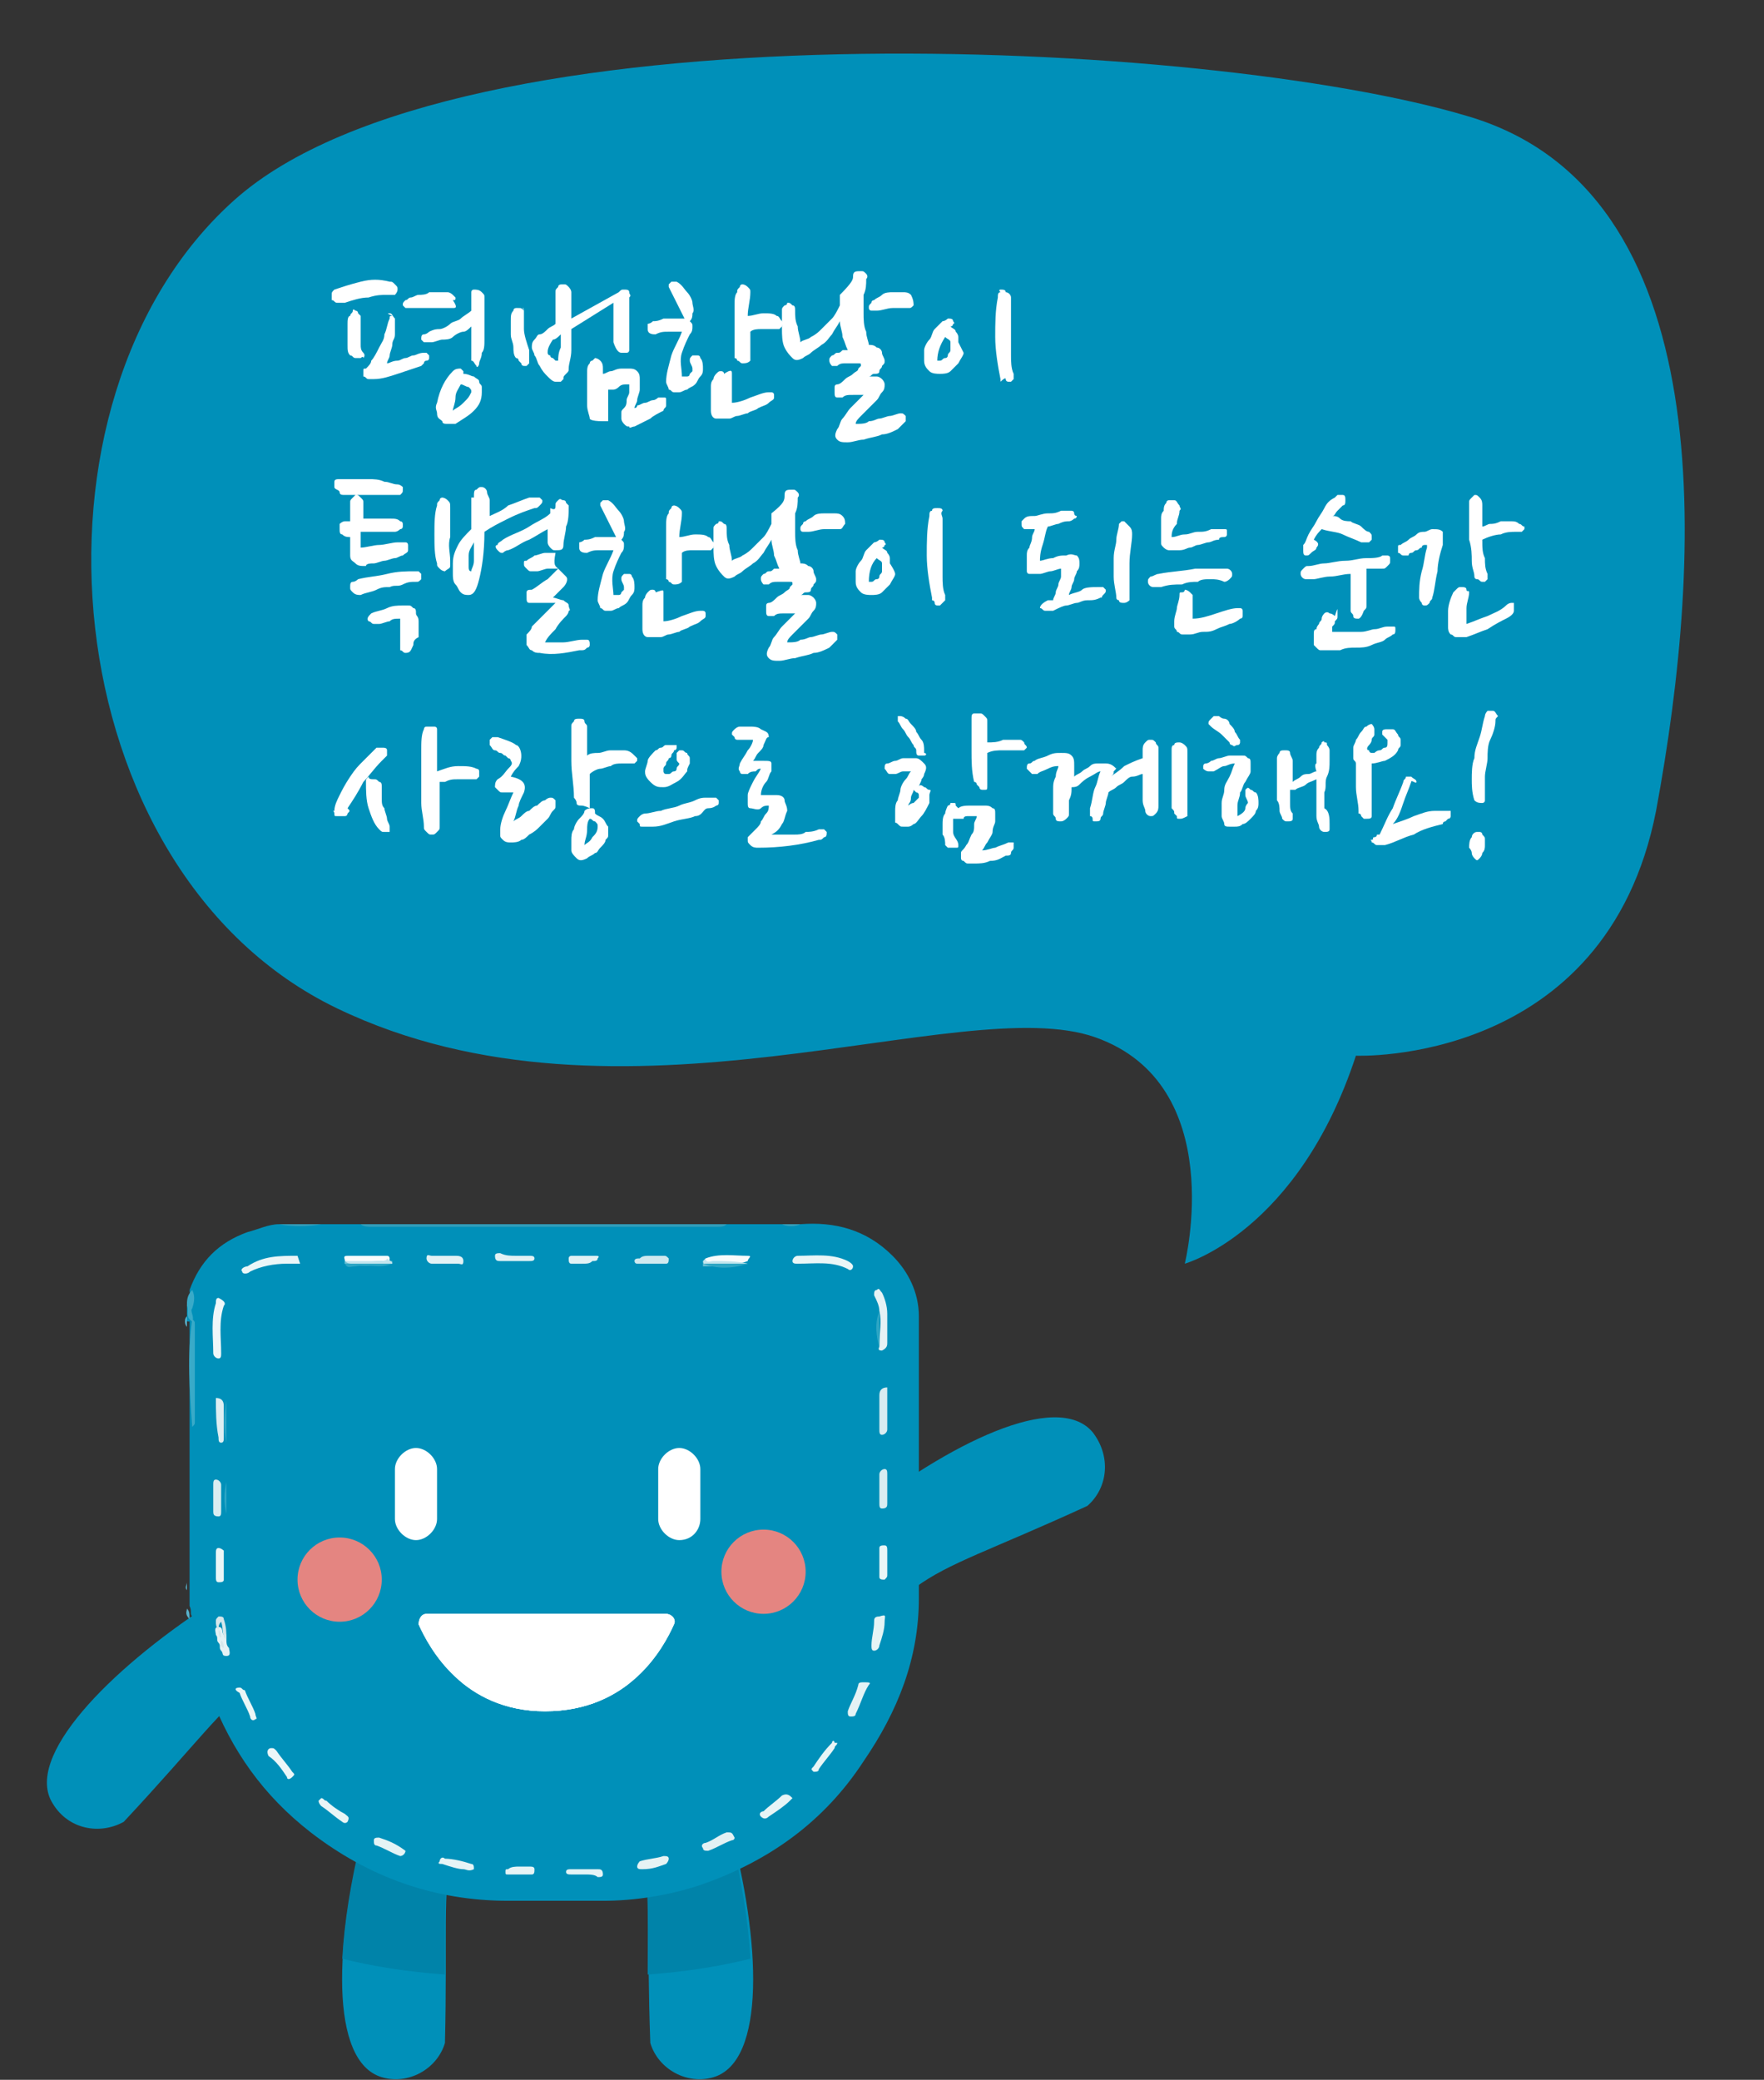 <?xml version="1.0" encoding="utf-8"?>
<!-- Generator: Adobe Illustrator 21.0.0, SVG Export Plug-In . SVG Version: 6.00 Build 0)  -->
<svg version="1.1" id="레이어_1" xmlns="http://www.w3.org/2000/svg" xmlns:xlink="http://www.w3.org/1999/xlink" x="0px"
	 y="0px" viewBox="0 0 67 79" style="enable-background:new 0 0 67 79;" xml:space="preserve">
<rect x="0" y="0" width="67" height="79" fill="#333333" stroke="none"/>
<style type="text/css">
	.st0{fill-rule:evenodd;clip-rule:evenodd;fill:#0090B9;}
	.st1{fill-rule:evenodd;clip-rule:evenodd;fill:#0083A9;}
	.st2{fill:#0090B9;}
	.st3{fill:#329CB8;}
	.st4{fill:#58B3CD;}
	.st5{fill:#39AAC8;}
	.st6{fill:#349CB8;}
	.st7{fill:#379EB8;}
	.st8{fill:#EAF6F7;}
	.st9{fill:#EBF6F8;}
	.st10{fill:#E5F2F5;}
	.st11{fill:#EEF7F9;}
	.st12{fill:#D9ECF1;}
	.st13{fill:#DDEEF2;}
	.st14{fill:#DAEDF1;}
	.st15{fill:#E4F2F5;}
	.st16{fill:#E2F2F5;}
	.st17{fill:#E5F4F5;}
	.st18{fill:#E5F4F6;}
	.st19{fill:#EAF6F6;}
	.st20{fill:#E8F5F6;}
	.st21{fill:#E7F4F6;}
	.st22{fill:#F9FCFC;}
	.st23{fill:#E9F5F6;}
	.st24{fill:#E4F3F5;}
	.st25{fill:#D0E9EF;}
	.st26{fill:#E6F3F4;}
	.st27{fill:#E3F1F4;}
	.st28{fill:#E6F4F6;}
	.st29{fill:#E1F2F5;}
	.st30{fill:#6AC0D5;}
	.st31{fill:#6AC0D4;}
	.st32{fill:#C1E5ED;}
	.st33{fill:#C2E5EE;}
	.st34{fill:#2CA6C5;}
	.st35{fill:#2DA6C4;}
	.st36{fill:#2FA6C5;}
	.st37{fill:#D6E7EB;}
	.st38{fill:#2DA6C5;}
	.st39{fill:#2DA5C5;}
	.st40{fill:#2EA5C4;}
	.st41{fill:#FFFFFF;}
	.st42{fill:#E48581;}
	.st43{clip-path:url(#XMLID_2_);fill:#FFFFFF;}
</style>
<path class="st0" d="M29.8,66.4c5.3-7.4,4.1-5.8,11.5-9.2c0.8-0.7,0.9-1.9,0.2-2.8c-2.7-3.2-16.6,8.1-14.5,11.4
	C27.7,66.8,28.9,67,29.8,66.4L29.8,66.4z"/>
<path class="st0" d="M17.1,61.1c-8.7,2.7-6.8,2.1-12.4,8.1c-0.9,0.5-2.1,0.3-2.7-0.7C-0.2,65,14.9,55.3,17.3,58.3
	C18,59.2,17.9,60.4,17.1,61.1L17.1,61.1z"/>
<path class="st1" d="M17.1,61.1c-1.9,0.6-3.3,1-4.3,1.4c-1.8-0.3-3.6-0.7-5.1-1.2c3.9-2.6,8.5-4.4,9.7-2.9
	C18,59.2,17.9,60.4,17.1,61.1L17.1,61.1z"/>
<path class="st0" d="M20.8,63.3c4.7,7.9,3.6,6.1,3.9,14.3c0.3,1,1.4,1.6,2.4,1.3c4-1.2-0.8-18.4-4.7-17.8
	C21.4,61.3,20.6,62.3,20.8,63.3L20.8,63.3z"/>
<path class="st0" d="M20.8,63.3c-4.7,7.9-3.7,6.1-3.9,14.3c-0.3,1-1.4,1.6-2.4,1.3c-4-1.2,0.8-18.4,4.7-17.8
	C20.2,61.3,20.9,62.3,20.8,63.3L20.8,63.3z"/>
<path class="st1" d="M20.8,63.3c4.1,7,3.8,6.4,3.8,11.7c1.4-0.1,2.7-0.3,3.9-0.6c-0.3-5.5-3.4-13.8-6.1-13.4
	C21.4,61.3,20.6,62.3,20.8,63.3L20.8,63.3z"/>
<path class="st1" d="M20.8,63.3c-4.1,7-3.9,6.4-3.9,11.7c-1.4-0.1-2.7-0.3-3.9-0.6c0.3-5.5,3.4-13.8,6.1-13.4
	C20.2,61.3,20.9,62.3,20.8,63.3L20.8,63.3z"/>
<g>
	<path class="st2" d="M7.1,50c0-0.1,0-0.3,0-0.4c0.2,0.2,0.1,0.4,0.2,0.6c-0.1,1.2,0,2.4,0,3c0-0.6,0-1.8,0-3
		c-0.1-0.2-0.2-0.4-0.1-0.7c0.1-0.2,0-0.3,0-0.5c0.4-1.1,1.1-1.8,2.2-2.2c0.4-0.1,0.8-0.3,1.2-0.3c0.5,0,1.1,0,1.6,0
		c0.5,0,1.1,0,1.6,0c0.1,0,0.2,0,0.3,0c4.4,0,8.8,0,13.2,0c0.1,0,0.2,0,0.3,0c0.7,0,1.4,0,2.1,0c0.2,0,0.5,0,0.7,0
		c1.3-0.1,2.5,0.2,3.5,1.2c0.6,0.6,1,1.4,1,2.3c0,3.6,0,7.2,0,10.7c0,2.3-0.8,4.3-2.1,6.2c-1.5,2.3-3.6,3.8-6.2,4.7
		c-1.2,0.4-2.5,0.6-3.7,0.6c-1.2,0-2.4,0-3.6,0c-2.8,0-5.3-0.9-7.5-2.6c-1.8-1.4-3-3.1-3.8-5.2c-0.4-1-0.6-2-0.7-3
		c-0.1-0.1,0-0.2-0.1-0.4c0-0.2,0-0.5,0-0.7c0-0.1,0-0.2,0-0.3c0-3.3,0-6.6,0-9.8C7,50.2,7,50.1,7.1,50z"/>
	<path class="st3" d="M27.6,46.5c-0.1,0.1-0.2,0.1-0.4,0.1c-4.4,0-8.8,0-13.1,0c-0.1,0-0.3,0-0.4-0.1c0.8,0,1.6,0,2.3,0
		c3.7,0,7.4,0,11.1,0C27.3,46.5,27.5,46.5,27.6,46.5z"/>
	<path class="st4" d="M7.1,50c0,3.5,0,6.9,0,10.4c-0.1-0.1,0-0.2,0-0.3c0-3.2,0-6.5,0-9.7C7,50.3,7,50.1,7.1,50z"/>
	<path class="st5" d="M7.3,49c0.1,0.2,0.1,0.4,0,0.7c-0.1,0.1,0.1,0.3,0,0.5l0,0C7,50,7.2,49.8,7.1,49.6C7.1,49.4,7.1,49.2,7.3,49z"
		/>
	<path class="st6" d="M12.2,46.5c-0.5,0.1-1.1,0.1-1.6,0C11.1,46.5,11.6,46.5,12.2,46.5z"/>
	<path class="st7" d="M30.4,46.5c-0.2,0.1-0.5,0.1-0.7,0C29.9,46.5,30.1,46.5,30.4,46.5z"/>
	<path class="st4" d="M7.1,61.1c0.1,0.1,0.1,0.2,0.1,0.4C7,61.3,7.1,61.2,7.1,61.1z"/>
	<path class="st8" d="M32.4,48.1c0,0.1-0.1,0.2-0.2,0.1c-0.6-0.3-1.2-0.2-1.9-0.2c-0.1,0-0.2,0-0.2-0.1c0-0.1,0.1-0.2,0.2-0.2
		c0.6,0,1.3-0.1,1.9,0.2C32.2,47.9,32.4,48,32.4,48.1z"/>
	<path class="st9" d="M11.4,48c-0.2,0-0.4,0-0.5,0c-0.5,0-1,0.1-1.4,0.3c-0.1,0.1-0.3,0.1-0.3,0c-0.1-0.1,0.1-0.2,0.2-0.2
		c0.6-0.4,1.2-0.4,1.9-0.4C11.3,47.7,11.3,47.7,11.4,48z"/>
	<path class="st10" d="M33.4,49.8c0-0.2-0.1-0.4-0.2-0.6c0-0.1,0-0.2,0.1-0.2c0.1-0.1,0.1,0,0.2,0.1c0.1,0.2,0.2,0.5,0.2,0.8
		c0,0.4,0,0.7,0,1.1c0,0.1,0,0.2-0.2,0.3c-0.2,0-0.1-0.1-0.1-0.2C33.4,50.6,33.5,50.2,33.4,49.8L33.4,49.8z"/>
	<path class="st11" d="M8.5,49.6c-0.2,0.6-0.1,1.2-0.1,1.8c0,0.1,0,0.2-0.1,0.2c-0.1,0-0.2-0.1-0.2-0.2c0-0.6-0.1-1.3,0.1-1.9
		c0-0.1,0-0.2,0.1-0.2C8.5,49.4,8.6,49.5,8.5,49.6z"/>
	<path class="st5" d="M7.3,50.1c0.1,0.1,0.1,0.1,0.1,0.2c0,1.2,0,2.5,0,3.7c0,0.1,0,0.1-0.1,0.2C7.2,52.8,7.1,51.5,7.3,50.1
		L7.3,50.1z"/>
	<path class="st12" d="M33.7,52.7c0,0.5,0,1.1,0,1.6c0,0.1-0.1,0.2-0.2,0.2c-0.1,0-0.1-0.1-0.1-0.2c0-0.4,0-0.9,0-1.3
		C33.4,52.8,33.5,52.7,33.7,52.7z"/>
	<path class="st13" d="M8.2,53.1c0.2,0,0.3,0.1,0.3,0.3c0,0.4,0,0.8,0,1.2c0,0.1,0,0.2-0.1,0.2c-0.1,0-0.1-0.1-0.1-0.2
		C8.2,54.1,8.2,53.6,8.2,53.1z"/>
	<path class="st14" d="M33.7,56.6c0,0.2,0,0.4,0,0.5c0,0.1,0,0.2-0.2,0.2c-0.1,0-0.1-0.1-0.1-0.2c0-0.4,0-0.7,0-1.1
		c0-0.1,0.1-0.2,0.2-0.2c0.1,0,0.1,0.1,0.1,0.2C33.7,56.2,33.7,56.4,33.7,56.6C33.7,56.6,33.7,56.6,33.7,56.6z"/>
	<path class="st15" d="M33,64c-0.2,0.3-0.3,0.7-0.5,1.1c0,0.1-0.1,0.1-0.2,0.1c-0.1,0-0.1-0.1-0.1-0.2c0.1-0.3,0.3-0.6,0.4-1
		c0-0.1,0.1-0.1,0.2-0.1C33,63.9,33.1,63.9,33,64z"/>
	<path class="st14" d="M8.4,56.9c0,0.2,0,0.3,0,0.5c0,0.1,0,0.2-0.1,0.2c-0.2,0-0.2-0.1-0.2-0.2c0-0.3,0-0.7,0-1
		c0-0.1,0-0.2,0.1-0.2c0.1,0,0.2,0.1,0.2,0.2C8.4,56.5,8.4,56.7,8.4,56.9C8.4,56.9,8.4,56.9,8.4,56.9z"/>
	<path class="st16" d="M19.6,47.7c0.2,0,0.3,0,0.5,0c0.1,0,0.2,0,0.2,0.1c0,0.1-0.1,0.1-0.2,0.1c-0.4,0-0.7,0-1.1,0
		c-0.1,0-0.2,0-0.2-0.2c0-0.1,0.1-0.1,0.2-0.1C19.2,47.7,19.4,47.7,19.6,47.7z"/>
	<path class="st17" d="M33.6,61.6c0,0.3-0.1,0.6-0.2,0.9c0,0.1-0.1,0.2-0.2,0.2c-0.1,0-0.1-0.1-0.1-0.2c0-0.3,0.1-0.6,0.1-0.9
		c0-0.1,0-0.2,0.2-0.2C33.7,61.3,33.6,61.4,33.6,61.6z"/>
	<path class="st18" d="M22.2,71.2c-0.2,0-0.3,0-0.5,0c-0.1,0-0.2,0-0.2-0.1c0-0.1,0.1-0.1,0.2-0.1c0.3,0,0.7,0,1,0
		c0.1,0,0.2,0,0.2,0.2c0,0.1-0.1,0.1-0.2,0.1C22.6,71.2,22.4,71.2,22.2,71.2z"/>
	<path class="st19" d="M9.1,64.1c0.1,0,0.1,0.1,0.2,0.1c0.1,0.3,0.3,0.6,0.4,0.9c0,0.1,0.1,0.2,0,0.2c-0.1,0.1-0.2,0-0.2-0.1
		c-0.1-0.3-0.3-0.6-0.4-0.9C8.9,64.2,8.9,64.1,9.1,64.1z"/>
	<path class="st20" d="M31.8,66.2c0,0.1-0.1,0.1-0.1,0.2c-0.2,0.3-0.4,0.5-0.6,0.8c0,0.1-0.1,0.1-0.2,0.1c-0.1-0.1-0.1-0.1,0-0.2
		c0.2-0.3,0.4-0.6,0.7-0.9c0-0.1,0.1-0.1,0.1,0C31.8,66.2,31.8,66.2,31.8,66.2z"/>
	<path class="st9" d="M10.3,66.4c0.1,0,0.1,0,0.2,0.1c0.2,0.3,0.4,0.5,0.6,0.8c0.1,0.1,0.1,0.1,0,0.2c-0.1,0.1-0.2,0.1-0.2,0
		c-0.2-0.3-0.4-0.6-0.7-0.8C10.1,66.5,10.2,66.4,10.3,66.4z"/>
	<path class="st21" d="M30.1,68.3c0,0-0.1,0.1-0.1,0.1c-0.2,0.2-0.5,0.4-0.8,0.6c-0.1,0.1-0.2,0.1-0.3,0c-0.1-0.1,0-0.2,0.1-0.2
		c0.2-0.2,0.5-0.4,0.7-0.6C29.9,68.1,30,68.2,30.1,68.3z"/>
	<path class="st8" d="M33.7,59.3c0,0.2,0,0.3,0,0.5c0,0.1,0,0.1-0.1,0.2c-0.1,0-0.2,0-0.2-0.1c0-0.4,0-0.7,0-1.1
		c0-0.1,0.1-0.1,0.2-0.1c0.1,0,0.1,0.1,0.1,0.2C33.7,59,33.7,59.1,33.7,59.3z"/>
	<path class="st22" d="M13.1,47.9c0-0.1-0.1-0.2,0.1-0.2c0.5,0,1,0,1.5,0c0.1,0,0.1,0.1,0.1,0.1c0,0.2-0.1,0.2-0.3,0.2
		c-0.5,0-0.9,0-1.4,0C13.1,48,13.1,47.9,13.1,47.9z"/>
	<path class="st16" d="M16.9,48c-0.2,0-0.3,0-0.5,0c-0.1,0-0.2-0.1-0.2-0.2c0-0.2,0.1-0.1,0.2-0.1c0.3,0,0.6,0,0.9,0
		c0.1,0,0.3,0,0.3,0.2c0,0.2-0.1,0.1-0.2,0.1C17.2,48,17,48,16.9,48C16.9,48,16.9,48,16.9,48z"/>
	<path class="st8" d="M8.2,59.5c0-0.2,0-0.3,0-0.5c0-0.1,0-0.2,0.1-0.2c0.1,0,0.2,0.1,0.2,0.1c0,0.4,0,0.7,0,1.1
		c0,0.1-0.1,0.1-0.2,0.1c-0.1,0-0.1-0.1-0.1-0.2C8.2,59.9,8.2,59.7,8.2,59.5z"/>
	<path class="st23" d="M12.2,68.3c0.1,0,0.1,0.1,0.2,0.1c0.2,0.2,0.5,0.4,0.7,0.5c0.1,0.1,0.2,0.1,0.1,0.3c-0.1,0.1-0.2,0-0.2,0
		c-0.3-0.2-0.5-0.4-0.8-0.6c0,0-0.1-0.1-0.1-0.2C12.1,68.4,12.1,68.4,12.2,68.3z"/>
	<path class="st24" d="M15.4,70.3c0,0.1-0.1,0.2-0.2,0.2c-0.3-0.1-0.6-0.3-0.9-0.4c-0.1,0-0.1-0.1-0.1-0.2c0-0.1,0.1-0.1,0.2-0.1
		C14.7,69.9,15,70,15.4,70.3C15.4,70.2,15.4,70.2,15.4,70.3z"/>
	<path class="st25" d="M24.7,47.7c0.2,0,0.3,0,0.5,0c0.1,0,0.1,0,0.2,0.1c0,0.1,0,0.2-0.1,0.2c-0.4,0-0.7,0-1.1,0
		c-0.1,0-0.1-0.1-0.1-0.1c0-0.1,0.1-0.1,0.2-0.1C24.4,47.7,24.5,47.7,24.7,47.7z"/>
	<path class="st26" d="M24.4,71c-0.1,0-0.2,0-0.2-0.1c0-0.1,0.1-0.2,0.1-0.2c0.3-0.1,0.6-0.1,0.9-0.2c0.1,0,0.2,0,0.2,0.1
		c0,0.1-0.1,0.2-0.1,0.2C25,70.9,24.8,71,24.4,71z"/>
	<path class="st22" d="M26.8,47.8c0.5-0.2,1.1-0.1,1.6-0.1c0.2,0,0,0.1,0,0.2c-0.5,0.2-1,0.1-1.5,0.1C26.8,48,26.7,47.9,26.8,47.8z"
		/>
	<path class="st27" d="M27.9,69.8c0,0.1-0.1,0.1-0.1,0.1c-0.3,0.1-0.6,0.3-0.9,0.4c-0.1,0-0.2,0-0.2-0.1c-0.1-0.1,0-0.2,0.1-0.2
		c0.3-0.1,0.5-0.3,0.8-0.4C27.8,69.6,27.8,69.6,27.9,69.8z"/>
	<path class="st28" d="M17.6,71c-0.2,0-0.5-0.1-0.8-0.2c-0.1,0-0.2,0-0.1-0.1c0-0.1,0.1-0.2,0.2-0.1c0.3,0,0.7,0.1,1,0.2
		c0.1,0,0.1,0.1,0.1,0.2C17.8,71.1,17.7,71,17.6,71z"/>
	<path class="st29" d="M22.1,48c-0.1,0-0.3,0-0.4,0c-0.1,0-0.1-0.1-0.1-0.2c0-0.1,0.1-0.1,0.1-0.1c0.3,0,0.6,0,0.9,0
		c0.1,0,0.2,0,0.1,0.1c0,0.1-0.1,0.1-0.2,0.1C22.4,48,22.3,48,22.1,48C22.1,48,22.1,48,22.1,48z"/>
	<path class="st28" d="M19.7,70.9c0.1,0,0.3,0,0.4,0c0.1,0,0.2,0,0.2,0.1c0,0.1,0,0.2-0.1,0.2c-0.3,0-0.6,0-0.9,0
		c-0.1,0-0.1,0-0.1-0.1c0-0.1,0-0.1,0.1-0.1C19.4,70.9,19.6,70.9,19.7,70.9C19.7,70.9,19.7,70.9,19.7,70.9z"/>
	<path class="st10" d="M8.6,62.3c0,0.1,0,0.2,0.1,0.3c0,0.1,0.1,0.3-0.1,0.3c-0.2,0-0.1-0.1-0.2-0.2c-0.1-0.1,0-0.2-0.1-0.3l0,0
		c-0.1-0.1,0-0.2-0.1-0.3l0,0c0,0,0,0,0,0c0-0.1-0.1-0.3,0.1-0.3c0.2,0,0.1,0.2,0.2,0.3C8.6,62,8.6,62.1,8.6,62.3z"/>
	<path class="st30" d="M28.4,48C28.4,48,28.4,48,28.4,48c-0.6,0.1-1.2,0.1-1.7,0.1c0-0.1,0-0.2,0.1-0.2c0.1,0.1,0.2,0.1,0.3,0.1
		C27.5,48,27.9,47.9,28.4,48z"/>
	<path class="st31" d="M13.1,47.9C13.1,47.9,13.1,47.9,13.1,47.9c0.5,0.1,1,0,1.4,0c0.1,0,0.2,0,0.4,0c0,0,0,0,0,0.1
		c-0.6,0.1-1.2,0.1-1.8,0C13.1,48,13.1,48,13.1,47.9z"/>
	<path class="st32" d="M28.4,48c-0.5,0-0.9,0-1.4,0c-0.1,0-0.3,0.1-0.3-0.1c0,0,0,0,0.1-0.1c0,0.2,0.2,0.1,0.3,0.1
		C27.5,47.9,28,47.9,28.4,48C28.4,47.9,28.4,48,28.4,48z"/>
	<path class="st33" d="M14.9,48c-0.5,0-1,0-1.5,0c-0.1,0-0.2,0-0.3-0.1c0.4,0,0.9,0,1.3,0c0.1,0,0.3,0,0.3-0.1
		C14.8,47.9,14.9,47.9,14.9,48z"/>
	<path class="st34" d="M13.1,48c0.6,0,1.2,0,1.8,0c-0.5,0.2-0.9,0-1.4,0.1C13.3,48.1,13.2,48.2,13.1,48z"/>
	<path class="st35" d="M33.3,54.4c0-0.5,0-1,0-1.5c0,0,0,0,0,0C33.3,53.4,33.3,53.9,33.3,54.4C33.3,54.5,33.3,54.4,33.3,54.4z"/>
	<path class="st36" d="M8.6,53.2c0,0.5,0,1,0,1.6c0,0,0,0,0,0C8.5,54.3,8.5,53.8,8.6,53.2C8.5,53.2,8.5,53.2,8.6,53.2z"/>
	<path class="st35" d="M26.7,48c0.6,0,1.1,0,1.7,0C27.8,48.2,27.2,48.2,26.7,48z"/>
	<path class="st35" d="M33.3,55.9c0,0.5,0,0.9,0,1.4c0,0,0,0,0,0C33.3,56.8,33.3,56.4,33.3,55.9C33.3,55.9,33.3,55.9,33.3,55.9z"/>
	<path class="st37" d="M8.6,62.3c-0.2-0.2-0.1-0.4-0.2-0.7c-0.1,0.1-0.1,0.2-0.1,0.3c-0.1-0.1-0.1-0.2-0.1-0.3c0-0.1,0-0.1,0.1-0.2
		c0.1,0,0.2,0,0.2,0.1C8.6,61.8,8.6,62,8.6,62.3z"/>
	<path class="st38" d="M33.4,49.8c0,0.5,0,1,0,1.4C33.3,50.8,33.2,50.3,33.4,49.8L33.4,49.8z"/>
	<path class="st39" d="M8.6,56.3c0,0.4,0,0.8,0,1.2c0,0,0,0,0,0C8.5,57.1,8.5,56.7,8.6,56.3C8.5,56.3,8.5,56.3,8.6,56.3z"/>
	<path class="st40" d="M25.2,48.1c-0.4,0-0.7,0-1.1,0c0,0,0,0,0,0C24.5,48.1,24.8,48.1,25.2,48.1C25.2,48.1,25.2,48.1,25.2,48.1z"/>
	<path class="st37" d="M8.3,61.9c0.1,0.1,0.1,0.2,0.1,0.3C8.3,62.2,8.3,62,8.3,61.9z"/>
	<path class="st37" d="M8.4,62.3c0.1,0.1,0.1,0.2,0.1,0.3C8.3,62.5,8.4,62.4,8.4,62.3z"/>
</g>
<g id="XMLID_453_">
	<path id="XMLID_455_" class="st41" d="M15.8,58.5L15.8,58.5c-0.4,0-0.8-0.4-0.8-0.8v-1.9c0-0.4,0.4-0.8,0.8-0.8l0,0
		c0.4,0,0.8,0.4,0.8,0.8v1.9C16.6,58.1,16.2,58.5,15.8,58.5z"/>
	<path id="XMLID_454_" class="st41" d="M25.8,58.5L25.8,58.5c-0.4,0-0.8-0.4-0.8-0.8v-1.9c0-0.4,0.4-0.8,0.8-0.8l0,0
		c0.4,0,0.8,0.4,0.8,0.8v1.9C26.6,58.1,26.3,58.5,25.8,58.5z"/>
</g>
<g id="XMLID_450_">
	<circle id="XMLID_452_" class="st42" cx="12.9" cy="60" r="1.6"/>
	<circle id="XMLID_451_" class="st42" cx="29" cy="59.7" r="1.6"/>
</g>
<g id="XMLID_445_">
	<path id="XMLID_449_" class="st41" d="M16.2,61.3c-0.2,0-0.3,0.2-0.3,0.4c0.4,0.9,1.7,3.3,4.8,3.3c3.2,0,4.5-2.4,4.9-3.3
		c0.1-0.2-0.1-0.4-0.3-0.4L16.2,61.3z"/>
	<g id="XMLID_446_">
		<defs>
			<path id="XMLID_447_" d="M16.2,61.3c-0.2,0-0.3,0.2-0.3,0.4c0.4,0.9,1.7,3.3,4.8,3.3c3.2,0,4.5-2.4,4.9-3.3
				c0.1-0.2-0.1-0.4-0.3-0.4L16.2,61.3z"/>
		</defs>
		<use xlink:href="#XMLID_447_"  style="overflow:visible;fill:#FFFFFF;"/>
		<clipPath id="XMLID_2_">
			<use xlink:href="#XMLID_447_"  style="overflow:visible;"/>
		</clipPath>
		<ellipse id="XMLID_448_" class="st43" cx="20.7" cy="64.6" rx="3.4" ry="1.9"/>
	</g>
</g>
<g>
	<path class="st2" d="M8.9,7.6C0.4,15.2,2,33.1,12.8,38.3c10.8,5.2,23.7-0.7,28.8,1.1C46.7,41.2,45,48,45,48s4.3-1.2,6.5-7.9
		c0,0,9.5,0.4,11.4-9.3c1.8-9.7,2.5-23.6-7.2-26.4C46,1.5,17.4,0,8.9,7.6z"/>
</g>
<g>
	<path class="st41" d="M15.1,11c0,0.1-0.1,0.2-0.1,0.2c-0.1,0-0.2,0-0.3,0c-0.2,0-0.4,0-0.7,0.1c-0.3,0-0.6,0.1-0.9,0.2
		c-0.1,0-0.2,0-0.3,0c-0.1,0-0.1-0.1-0.2-0.1c0,0,0-0.1,0-0.2c0-0.1,0-0.1,0.1-0.2c0.3-0.1,0.6-0.2,1-0.3s0.7-0.1,1.1,0
		c0.1,0,0.1,0,0.2,0.1S15.1,10.9,15.1,11z M13.7,13.6c0,0-0.1,0-0.2,0c-0.1,0-0.1-0.1-0.2-0.1c-0.1-0.1-0.1-0.2-0.1-0.4
		c0-0.1,0-0.3,0-0.4s0-0.3,0-0.4c0-0.1,0-0.3,0.1-0.3c0-0.1,0.1-0.1,0.1-0.2s0.1,0,0.1,0c0,0,0.1,0,0.1,0.1c0,0,0.1,0.1,0.1,0.1
		c0,0.1,0,0.2,0,0.3s0,0.3,0,0.4s0,0.3,0,0.4c0,0.1,0,0.2,0.1,0.3s0,0.2,0,0.2C13.8,13.5,13.7,13.6,13.7,13.6z M14.8,11.9
		c0.1,0,0.1,0.1,0.2,0.2c0,0.1,0,0.2,0,0.3c0,0.1,0,0.1,0,0.3s-0.1,0.2-0.1,0.4c0,0.1-0.1,0.3-0.1,0.4c0,0.1-0.1,0.2-0.1,0.3
		c0.1,0,0.2-0.1,0.4-0.1c0.1,0,0.2-0.1,0.3-0.1c0.1,0,0.2-0.1,0.3-0.1c0.1,0,0.2-0.1,0.4-0.1c0.1,0,0.1,0,0.1,0c0,0,0.1,0.1,0.1,0.1
		c0,0.1,0,0.1,0,0.1s0,0.1-0.1,0.1s-0.1,0.1-0.1,0.1c0,0-0.1,0.1-0.1,0.1c-0.3,0.1-0.6,0.2-0.9,0.3c-0.3,0.1-0.6,0.2-0.9,0.2
		c-0.1,0-0.2,0-0.2,0c-0.1,0-0.1-0.1-0.2-0.1c0-0.1,0-0.1,0-0.2c0-0.1,0-0.1,0.1-0.1c0.1-0.1,0.2-0.2,0.2-0.3
		c0.1-0.1,0.2-0.3,0.3-0.5s0.2-0.3,0.2-0.5c0.1-0.2,0.1-0.4,0.2-0.6c0-0.1,0-0.1,0.1-0.1C14.7,11.9,14.7,11.9,14.8,11.9z M17.2,11.7
		c-0.1,0-0.2,0-0.3,0c-0.1,0-0.2,0-0.3,0s-0.2,0-0.3,0s-0.2,0-0.3,0c0,0-0.1,0-0.2,0c-0.1,0-0.1,0-0.2,0c-0.1,0-0.1,0-0.2,0
		c0,0-0.1-0.1-0.1-0.1c0-0.1,0-0.1,0.1-0.2c0.1,0,0.1-0.1,0.2-0.1c0.1,0,0.2-0.1,0.3-0.1s0.3,0,0.4-0.1c0.1,0,0.3,0,0.4,0
		s0.2,0,0.3,0c0.1,0,0.2,0.1,0.2,0.1c0,0,0.1,0.1,0.1,0.1c0,0.1,0,0.1-0.1,0.1C17.4,11.7,17.3,11.7,17.2,11.7z M18.1,13.9
		C18,13.9,18,13.9,18.1,13.9c-0.1-0.1-0.1-0.2-0.2-0.2c0-0.1,0-0.1,0-0.2s0-0.2,0-0.2c0-0.1,0-0.3,0-0.4c0-0.2,0-0.3,0-0.5
		c-0.1,0.1-0.2,0.2-0.3,0.2s-0.3,0.1-0.4,0.2c-0.1,0.1-0.3,0.1-0.4,0.1c-0.1,0-0.3,0.1-0.4,0.1c-0.1,0-0.3,0-0.3,0s-0.1-0.1-0.1-0.1
		c0-0.1,0-0.2,0.1-0.2c0.1,0,0.2-0.1,0.2-0.1c0.2-0.1,0.3-0.1,0.4-0.1c0.1,0,0.3-0.1,0.4-0.2c0.1-0.1,0.3-0.1,0.4-0.2
		c0.1-0.1,0.3-0.2,0.4-0.3c0-0.1,0-0.2,0-0.3c0-0.1,0-0.2,0-0.3c0,0,0-0.1,0-0.1s0-0.1,0.1-0.1c0.1,0,0.2,0,0.3,0.1
		c0.1,0.1,0.1,0.1,0.1,0.2c0,0.1,0,0.2,0,0.4c0,0.2,0,0.4,0,0.6c0,0.2,0,0.4,0,0.6c0,0.2,0,0.4-0.1,0.5c0,0.2-0.1,0.3-0.1,0.4
		C18.2,13.9,18.1,14,18.1,13.9z M18.3,14.9c0,0.3-0.1,0.5-0.3,0.7c-0.2,0.2-0.4,0.3-0.7,0.5c-0.1,0-0.2,0-0.3,0
		c-0.1,0-0.2,0-0.2-0.1c-0.1-0.1-0.2-0.1-0.2-0.3c0-0.1-0.1-0.2,0-0.4c0.1-0.5,0.3-0.9,0.6-1.2c0.1-0.1,0.2-0.1,0.3-0.1
		c0,0,0,0,0.1,0.1c0,0,0,0.1,0,0.1c0.2,0,0.3,0.1,0.4,0.1c0.1,0.1,0.2,0.1,0.2,0.2c0,0.1,0.1,0.1,0.1,0.2S18.3,14.9,18.3,14.9z
		 M17.2,15.6c0.1-0.1,0.2-0.1,0.4-0.3s0.2-0.2,0.3-0.4c0-0.1,0-0.1-0.1-0.2c-0.1,0-0.2-0.1-0.3-0.1c-0.1,0.2-0.2,0.3-0.2,0.5
		C17.3,15.3,17.2,15.5,17.2,15.6z"/>
	<path class="st41" d="M19.9,11.8c0,0.2,0,0.5,0,0.7s0.1,0.5,0.2,0.8c0,0.1,0,0.1,0,0.2c0,0.1,0,0.1,0,0.2s0,0.1,0,0.1
		c0,0-0.1,0.1-0.1,0.1c0,0-0.1,0-0.1,0c0,0-0.1,0-0.1-0.1c0,0-0.1-0.1-0.1-0.1c0,0,0-0.1-0.1-0.1c-0.1-0.1-0.1-0.3-0.1-0.4
		c0-0.2-0.1-0.3-0.1-0.5c0-0.2,0-0.4,0-0.5c0-0.2,0-0.3,0.1-0.4c0-0.1,0.1-0.1,0.1-0.1c0.1,0,0.1,0,0.1,0c0.1,0,0.1,0,0.2,0.1
		C19.8,11.6,19.9,11.7,19.9,11.8z M21.6,14c0,0.1,0,0.1-0.1,0.2s-0.1,0.1-0.1,0.2c0,0-0.1,0.1-0.1,0.1c-0.1,0-0.1,0-0.2,0
		c-0.1,0-0.2-0.1-0.3-0.2c-0.1-0.1-0.2-0.2-0.3-0.4c-0.1-0.1-0.1-0.3-0.2-0.4c0-0.1-0.1-0.2-0.1-0.3c0-0.1,0-0.2,0.1-0.3
		c0.1-0.1,0.1-0.2,0.2-0.2s0.2-0.1,0.3-0.2c0.1-0.1,0.2-0.1,0.3-0.2c0-0.2,0-0.4,0-0.6c0-0.2,0-0.4,0-0.6c0-0.1,0-0.1,0.1-0.2
		c0-0.1,0.1-0.1,0.2-0.1c0.1,0,0.1,0,0.2,0.1c0,0,0.1,0.1,0.1,0.2c0,0.1,0,0.3,0,0.5c0,0.2,0,0.3,0,0.5l1.8-1
		c0.1-0.1,0.1-0.1,0.2-0.1c0.1,0,0.2,0,0.2,0.1c0,0.1,0.1,0.1,0,0.2c0,0.1,0,0.3,0,0.4c0,0.1,0,0.3,0,0.5c0,0.2,0,0.3,0,0.5
		c0,0.2,0,0.4,0,0.5c0,0.1,0,0.1,0,0.1c0,0,0,0.1-0.1,0.1s-0.1,0-0.1,0c0,0-0.1,0-0.1,0c-0.1,0-0.2-0.1-0.3-0.4c0-0.1,0-0.2,0-0.3
		s0-0.2,0-0.4s0-0.3,0-0.4c0-0.1,0-0.3,0-0.4l-1.6,1c0,0.3,0,0.6,0,0.8C21.7,13.6,21.6,13.8,21.6,14z M20.8,13.4c0,0,0,0.1,0.1,0.1
		c0,0.1,0.1,0.1,0.1,0.1c0,0,0.1,0.1,0.1,0.1c0,0,0,0,0.1,0c0-0.1,0-0.3,0.1-0.5c0-0.2,0-0.3,0-0.5l0,0c-0.1,0.1-0.2,0.2-0.3,0.2
		C20.8,13.2,20.8,13.3,20.8,13.4z M22.4,15.9c0-0.1-0.1-0.3-0.1-0.5s0-0.4,0-0.6c0-0.2,0-0.4,0-0.6s0-0.3,0.1-0.4c0,0,0-0.1,0.1-0.1
		c0,0,0.1-0.1,0.1-0.1c0,0,0.1,0,0.2,0.1s0.1,0.2,0.1,0.3c0,0,0,0.1,0,0.1s0,0.1,0,0.1c0.1,0,0.2-0.1,0.3-0.1c0.1,0,0.2-0.1,0.4-0.1
		c0.1,0,0.2,0,0.3,0s0.2,0,0.3,0.1c0.1,0.1,0.1,0.2,0.1,0.3c0,0.1,0,0.2,0,0.4c0,0.1-0.1,0.3-0.1,0.4c0,0.1-0.1,0.2-0.1,0.3
		c0,0,0.1,0,0.1-0.1c0.1,0,0.2-0.1,0.3-0.1s0.2-0.1,0.3-0.1c0.1,0,0.2-0.1,0.2-0.1c0.1,0,0.1,0,0.2,0c0.1,0,0.1,0,0.1,0.1
		c0,0,0,0.1,0,0.2c0,0.1-0.1,0.1-0.1,0.2c-0.2,0.1-0.4,0.2-0.5,0.3c-0.2,0.1-0.4,0.2-0.6,0.3c-0.1,0-0.2,0.1-0.2,0
		c-0.1,0-0.1,0-0.2-0.1c0,0-0.1-0.1-0.1-0.2s0-0.1,0-0.2c0-0.1,0-0.1,0.1-0.2s0.1-0.2,0.1-0.3c0-0.1,0.1-0.2,0.1-0.3
		c0-0.1,0-0.1,0-0.2c0,0,0-0.1,0-0.1c0,0-0.1,0-0.1,0c-0.1,0-0.2,0-0.3,0.1c-0.1,0.1-0.2,0.1-0.2,0.1c0,0-0.1,0-0.2,0
		c0,0.2,0,0.4,0,0.6c0,0.2,0,0.4,0,0.5c0,0,0,0.1,0,0.1c0,0-0.1,0-0.1,0c0,0-0.1,0-0.1,0C22.4,16,22.4,15.9,22.4,15.9z"/>
	<path class="st41" d="M25.9,14.3c0.1,0,0.1,0,0.2,0s0.1-0.1,0.1-0.1c0,0,0.1-0.1,0.1-0.1c0,0,0-0.1,0-0.1c0-0.1-0.1-0.2-0.1-0.3
		c0-0.1,0-0.1,0.1-0.2c0.1,0,0.1,0,0.2,0c0.1,0,0.1,0.1,0.1,0.1c0.1,0.1,0.1,0.3,0.1,0.4c0,0.1,0,0.2-0.1,0.3
		c-0.1,0.1-0.1,0.2-0.2,0.3s-0.2,0.1-0.3,0.2c-0.1,0-0.2,0.1-0.3,0.1c-0.1,0-0.2,0-0.2,0c-0.1,0-0.1-0.1-0.2-0.1
		c0-0.1-0.1-0.2-0.1-0.3c0-0.3,0.1-0.6,0.2-1c0.1-0.3,0.3-0.6,0.4-0.9c-0.2,0-0.3,0-0.5,0s-0.3,0-0.5,0.1c-0.1,0-0.3,0-0.3-0.2
		c0-0.1,0-0.2,0-0.2c0,0,0.1,0,0.2-0.1c0.1,0,0.2,0,0.4-0.1c0.1,0,0.3,0,0.4,0c0.1,0,0.3,0,0.4,0c-0.1-0.2-0.2-0.4-0.3-0.6
		c-0.1-0.2-0.2-0.4-0.3-0.6c0,0,0-0.1,0-0.1c0,0,0.1-0.1,0.1-0.1c0,0,0.1,0,0.1,0c0,0,0.1,0,0.1,0c0.2,0.1,0.3,0.3,0.4,0.4
		c0.1,0.1,0.2,0.3,0.2,0.4c0,0.1,0.1,0.3,0,0.4c0,0.1,0,0.2-0.1,0.3c0.1,0.1,0.1,0.1,0.1,0.2s0,0.2-0.1,0.3
		c-0.1,0.2-0.2,0.4-0.3,0.7S25.9,14,25.9,14.3z M27.8,14.2c0,0.1,0,0.3,0,0.5s0,0.4,0,0.6c0.2,0,0.5-0.1,0.7-0.2
		c0.3-0.1,0.5-0.2,0.7-0.2c0,0,0.1,0,0.1,0s0.1,0,0.1,0.1c0,0,0,0.1,0,0.1c0,0.1-0.1,0.1-0.2,0.2c-0.1,0.1-0.2,0.1-0.4,0.2
		c-0.1,0.1-0.3,0.1-0.4,0.2c-0.1,0-0.3,0.1-0.4,0.1c-0.1,0-0.2,0.1-0.3,0.1c-0.2,0-0.4,0-0.5,0c-0.1,0-0.2-0.1-0.2-0.3
		c0-0.1,0-0.2,0-0.3c0-0.1,0-0.2,0-0.3c0-0.1,0-0.2,0-0.3c0-0.1,0-0.2,0.1-0.3c0-0.1,0.1-0.2,0.1-0.2c0.1-0.1,0.1-0.1,0.2-0.1
		c0,0,0.1,0,0.1,0.1C27.8,14,27.8,14.1,27.8,14.2z M28.2,13.8c-0.1,0-0.1-0.1-0.2-0.1c0-0.1-0.1-0.1-0.1-0.1c0-0.2,0-0.4,0-0.6
		s0-0.5,0-0.7c0-0.2,0-0.4,0-0.7c0-0.2,0-0.4,0.1-0.5c0-0.1,0-0.1,0.1-0.2c0-0.1,0.1-0.1,0.1-0.1c0,0,0.1,0,0.2,0.1
		c0.1,0.1,0.1,0.1,0.1,0.2c0,0.3-0.1,0.6-0.1,0.9c0.2,0,0.4-0.1,0.6-0.1s0.4,0,0.5,0.1c0.1,0,0.1,0.1,0.2,0.2s0,0.1,0,0.2
		c0,0,0,0-0.1,0.1c-0.1,0-0.1,0-0.2,0c-0.2,0-0.4,0-0.5,0c-0.1,0-0.3,0-0.4,0.1c0,0.2,0,0.3,0,0.5c0,0.2,0,0.3,0,0.4
		c0,0.1,0,0.1,0,0.2C28.4,13.8,28.3,13.8,28.2,13.8z"/>
	<path class="st41" d="M32.4,10.5c0-0.2,0.1-0.2,0.3-0.2c0.1,0,0.1,0,0.2,0.1c0,0,0.1,0.1,0,0.2c0,0.2,0,0.4-0.1,0.6
		c0,0.2,0,0.5,0,0.7c0,0.2,0,0.5,0.1,0.7c0,0.2,0.1,0.4,0.1,0.5c0.1,0,0.2,0,0.3,0.1c0.1,0,0.2,0.1,0.2,0.2c0,0.1,0.1,0.2,0.1,0.3
		c0,0.1,0,0.1-0.1,0.2c0,0.1-0.1,0.1-0.1,0.2s-0.1,0.1-0.2,0.1c-0.1,0-0.1,0.1-0.2,0.1c0.1,0,0.2,0,0.3,0c0.1,0,0.2,0.1,0.2,0.1
		s0.1,0.1,0.1,0.2c0,0.1,0,0.2-0.1,0.3c-0.1,0.1-0.1,0.2-0.2,0.3c-0.1,0.1-0.2,0.2-0.3,0.3c-0.1,0.1-0.2,0.2-0.3,0.3
		c-0.1,0.1-0.2,0.2-0.2,0.3c0.2,0,0.4,0,0.5-0.1c0.2,0,0.3-0.1,0.4-0.1c0.1,0,0.3-0.1,0.4-0.1c0.1,0,0.3-0.1,0.4-0.1
		c0.1,0,0.1,0,0.2,0.1c0,0.1,0,0.1,0,0.2c-0.1,0.1-0.2,0.2-0.3,0.3c-0.2,0.1-0.4,0.2-0.6,0.2c-0.2,0.1-0.4,0.1-0.7,0.2
		c-0.2,0-0.4,0.1-0.6,0.1c-0.2,0-0.3,0-0.4-0.1c-0.1-0.1-0.1-0.2,0-0.4c0.1-0.1,0.1-0.3,0.2-0.4c0.1-0.1,0.2-0.3,0.3-0.4
		s0.2-0.2,0.3-0.3c0.1-0.1,0.2-0.2,0.2-0.2c-0.1,0-0.2,0-0.4,0c-0.2,0-0.3,0-0.4,0.1c0,0-0.1,0-0.2,0c-0.1,0-0.1-0.1-0.1-0.2
		c0-0.1,0-0.1,0-0.2s0.1-0.1,0.1-0.1c0.1,0,0.2-0.1,0.3-0.2c0.1-0.1,0.2-0.1,0.3-0.2s0.2-0.1,0.2-0.2c0.1-0.1,0.1-0.1,0.1-0.1
		c0-0.1,0-0.1-0.1-0.1s-0.1,0-0.2,0c-0.1,0-0.2,0-0.3,0c-0.1,0-0.2,0-0.3,0.1c-0.1,0-0.2,0-0.2,0s-0.1-0.1-0.1-0.2
		c0-0.1,0-0.1,0.1-0.2c0.1,0,0.1-0.1,0.2-0.1c0.1,0,0.1,0,0.2-0.1c0.1,0,0.1,0,0.2,0c-0.1-0.2-0.1-0.3-0.2-0.5
		c0-0.2-0.1-0.4-0.1-0.6c-0.1,0.2-0.2,0.3-0.3,0.5c-0.1,0.1-0.2,0.3-0.4,0.4c-0.1,0.1-0.3,0.2-0.4,0.3c-0.1,0.1-0.2,0.1-0.3,0.2
		c-0.2,0.1-0.3,0.1-0.4,0c-0.1-0.1-0.2-0.2-0.3-0.4c-0.1-0.2-0.1-0.5-0.1-0.7c0-0.2,0-0.5,0-0.7c0-0.1,0-0.1,0.1-0.2
		c0,0,0.1,0,0.1-0.1c0.1,0,0.1,0,0.2,0.1c0.1,0,0.1,0.1,0.1,0.2c0,0.2,0,0.4,0.1,0.6c0,0.2,0.1,0.4,0.1,0.6c0.1-0.1,0.3-0.1,0.4-0.2
		c0.2-0.1,0.3-0.2,0.4-0.3c0.1-0.1,0.3-0.3,0.4-0.4c0.1-0.1,0.2-0.3,0.3-0.5c0-0.1,0-0.2,0-0.4C32.4,10.7,32.4,10.6,32.4,10.5z
		 M34.7,11.6C34.7,11.6,34.7,11.6,34.7,11.6c-0.1,0.1-0.1,0.1-0.2,0.1c-0.2,0-0.4,0-0.6,0c-0.2,0-0.4,0.1-0.6,0.1
		c-0.1,0-0.1,0-0.2,0c-0.1,0-0.1-0.1-0.1-0.1c0-0.1,0-0.1,0.1-0.2c0-0.1,0.1-0.1,0.1-0.1c0.1-0.1,0.2-0.1,0.3-0.2s0.3-0.1,0.4-0.1
		c0.1,0,0.3,0,0.4,0c0.1,0,0.2,0,0.3,0.1C34.7,11.4,34.7,11.5,34.7,11.6z"/>
	<path class="st41" d="M36.6,13.4c0,0.1-0.1,0.2-0.2,0.4c-0.1,0.1-0.2,0.2-0.3,0.3c-0.1,0.1-0.3,0.1-0.4,0.1c-0.1,0-0.3,0-0.4-0.1
		c-0.1-0.1-0.2-0.2-0.2-0.4c0-0.1,0-0.3,0-0.4s0.1-0.3,0.2-0.4s0.1-0.3,0.2-0.4c0.1-0.1,0.2-0.2,0.3-0.3c0.1,0,0.2-0.1,0.2-0.1
		c0.1,0,0.2,0,0.2,0.1c0,0,0.1,0.1,0,0.1c0,0,0,0.1-0.1,0.1c0.1,0.1,0.2,0.1,0.2,0.2c0.1,0.1,0.1,0.2,0.1,0.2c0,0.1,0,0.2,0,0.2
		S36.6,13.4,36.6,13.4z M35.6,13.7c0,0,0.1,0,0.1,0c0.1,0,0.1-0.1,0.2-0.1c0.1,0,0.1-0.1,0.1-0.1c0-0.1,0.1-0.1,0.1-0.2
		c0-0.1,0-0.2,0-0.3c0-0.1-0.1-0.1-0.2-0.2C35.7,13.1,35.6,13.4,35.6,13.7z M38.4,11.3c0,0.3,0,0.6,0,0.8c0,0.2,0,0.5,0,0.7
		c0,0.2,0,0.5,0,0.7c0,0.2,0,0.5,0.1,0.7c0,0.1,0,0.2,0,0.2s-0.1,0.1-0.1,0.1c0,0-0.1,0-0.1,0c0,0-0.1,0-0.1-0.1S38,14.5,38,14.5
		c0,0,0-0.1,0-0.1c-0.1-0.5-0.2-1.1-0.2-1.6s0-1,0.1-1.5c0-0.1,0-0.2,0.1-0.2C37.9,11,38,11,38,11c0.1,0,0.2,0,0.2,0.1
		C38.3,11.1,38.4,11.2,38.4,11.3z"/>
	<path class="st41" d="M12.7,18.5c0,0,0-0.1,0-0.2s0.1-0.1,0.2-0.1c0.1,0,0.3,0,0.5,0c0.2,0,0.4,0,0.6,0s0.4,0,0.6,0.1
		c0.2,0,0.3,0.1,0.5,0.1c0.1,0,0.2,0.1,0.2,0.1s0,0.1,0,0.1c0,0.1,0,0.1-0.1,0.2c-0.1,0-0.1,0-0.2,0c-0.1,0-0.3,0-0.5,0
		s-0.3,0-0.5,0c-0.2,0-0.3,0-0.5,0s-0.3,0-0.4,0c-0.1,0-0.2,0-0.2-0.1S12.7,18.6,12.7,18.5z M14.7,20.2c-0.2,0-0.3,0-0.5,0
		c-0.2,0-0.3,0-0.5,0c0,0.1,0,0.2,0,0.3c0,0.1,0,0.2,0,0.3c0.2,0,0.5-0.1,0.7-0.1s0.5-0.1,0.7-0.1c0.1,0,0.2,0,0.3,0
		c0.1,0,0.1,0.1,0.1,0.1c0,0.1,0,0.1,0,0.2c0,0.1-0.1,0.1-0.2,0.2c-0.1,0-0.2,0.1-0.3,0.1c-0.1,0-0.3,0.1-0.4,0.1s-0.3,0.1-0.4,0.1
		s-0.3,0-0.3,0.1c-0.2,0-0.3,0-0.4-0.1c-0.1-0.1-0.2-0.1-0.2-0.3c0-0.2,0-0.4,0-0.7c-0.1,0-0.2,0-0.3-0.1c-0.1,0-0.1-0.1-0.1-0.2
		c0-0.1,0-0.1,0-0.2c0,0,0.1-0.1,0.2-0.1c0,0,0.1,0,0.1,0c0,0,0,0,0.1,0c0-0.1,0-0.2,0-0.4c0-0.1,0-0.2,0-0.3c0-0.1,0-0.1,0.1-0.2
		s0.1-0.1,0.1-0.1c0.1,0,0.1,0,0.2,0.1c0.1,0.1,0.1,0.1,0.1,0.2c0,0.1,0,0.2,0,0.3c0,0.1,0,0.2,0,0.3c0.2,0,0.3,0,0.5,0s0.3,0,0.5,0
		c0.2,0,0.3,0,0.4,0.1c0.1,0,0.1,0.1,0.1,0.1c0,0,0,0,0,0.1c0,0,0,0.1-0.1,0.1c0,0-0.1,0.1-0.2,0.1C14.9,20.2,14.8,20.2,14.7,20.2z
		 M13.7,22.6c-0.1,0-0.2,0-0.3-0.1c-0.1-0.1-0.1-0.1-0.1-0.2c0-0.1,0-0.2,0.1-0.2s0.2-0.1,0.2-0.1c0.4-0.1,0.7-0.1,1.1-0.2
		c0.4-0.1,0.7-0.1,1.1-0.1c0,0,0.1,0,0.1,0c0,0,0.1,0.1,0.1,0.1c0,0.1,0,0.2,0,0.2c-0.1,0.1-0.1,0.1-0.2,0.1c-0.2,0-0.3,0-0.5,0.1
		s-0.3,0-0.5,0.1c-0.2,0-0.3,0-0.5,0.1C14.1,22.5,13.9,22.5,13.7,22.6z M15.7,24.5c-0.1,0.2-0.1,0.3-0.3,0.3c-0.1,0-0.1-0.1-0.2-0.1
		c0-0.1,0-0.1,0-0.2c0-0.1,0-0.3,0-0.5c0-0.2,0-0.3,0-0.5c-0.2,0-0.3,0-0.4,0.1c-0.1,0-0.3,0.1-0.4,0.1c-0.1,0-0.2,0-0.2,0
		c-0.1,0-0.1-0.1-0.2-0.1c-0.1-0.1,0-0.2,0.1-0.3c0.2-0.1,0.4-0.1,0.6-0.2c0.2-0.1,0.4-0.1,0.6-0.1c0,0,0.1,0,0.2,0
		c0.1,0,0.1,0,0.2,0.1c0.1,0,0.1,0.1,0.1,0.2s0.1,0.1,0.1,0.3c0,0.2,0,0.4,0,0.6C15.7,24.3,15.7,24.4,15.7,24.5z"/>
	<path class="st41" d="M17.1,21.3c0,0.1,0,0.2,0,0.2c0,0.1-0.1,0.1-0.2,0.2c0,0-0.1,0-0.2-0.1c-0.1-0.1-0.1-0.1-0.1-0.2
		c-0.1-0.3-0.1-0.7-0.1-1.1c0-0.4,0-0.8,0.1-1.1c0-0.1,0-0.1,0.1-0.2c0-0.1,0.1-0.1,0.1-0.1s0.1,0,0.2,0.1c0.1,0.1,0.1,0.1,0.1,0.3
		c0,0.4,0,0.8,0,1.1C17,20.7,17.1,21,17.1,21.3z M18,18.9c0-0.2,0-0.3,0.1-0.3c0.1-0.1,0.1-0.1,0.2-0.1c0.1,0,0.2,0.1,0.2,0.2
		c0,0.1,0.1,0.2,0.1,0.3v0.6c0.2-0.1,0.5-0.2,0.7-0.4c0.3-0.1,0.5-0.2,0.8-0.3c0,0,0.1,0,0.1,0s0.1,0,0.2,0c0.1,0,0.1,0,0.1,0
		c0,0,0.1,0.1,0.1,0.1c0,0.1,0,0.1-0.1,0.2c-0.1,0.1-0.1,0.1-0.2,0.1c-0.3,0.1-0.6,0.2-1,0.4s-0.6,0.3-0.9,0.5
		c0,0.8-0.1,1.4-0.2,1.8c-0.1,0.4-0.2,0.6-0.4,0.6c-0.1,0-0.2,0-0.3-0.1c-0.1-0.1-0.1-0.2-0.2-0.3c-0.1-0.1-0.1-0.3-0.1-0.4
		c0-0.2,0-0.3,0-0.4c0-0.3,0.1-0.5,0.2-0.7c0.1-0.2,0.3-0.4,0.5-0.6V18.9z M17.8,21.1c0,0.1,0,0.3,0,0.4c0,0.1,0,0.2,0.1,0.2
		c0-0.1,0.1-0.2,0.1-0.4c0-0.2,0-0.4,0-0.7C17.9,20.8,17.8,20.9,17.8,21.1z M21.1,19.2c0-0.1,0-0.1,0.1-0.2s0.1,0,0.2,0
		c0,0,0.1,0,0.1,0.1c0,0,0.1,0.1,0.1,0.1c0,0.3,0,0.6-0.1,0.8c0,0.2-0.1,0.5-0.1,0.7c0,0.2-0.1,0.2-0.3,0.2c-0.1,0-0.1,0-0.2-0.1
		c0,0-0.1-0.1-0.1-0.2l0-0.5c-0.2,0.1-0.5,0.3-0.7,0.4c-0.3,0.1-0.5,0.3-0.8,0.4c-0.1,0-0.2,0.1-0.2,0.1c-0.1,0-0.1,0-0.2-0.1
		c-0.1-0.1-0.1-0.2,0-0.2c0-0.1,0.1-0.1,0.2-0.2c0.3-0.2,0.7-0.3,1-0.5c0.3-0.2,0.6-0.3,0.8-0.5c0-0.1,0-0.1,0-0.2
		C21.1,19.4,21.1,19.3,21.1,19.2z M21.2,21.6c0.1,0.1,0.2,0.2,0.3,0.3c0.1,0.1,0,0.3-0.1,0.4c0,0-0.1,0.1-0.1,0.1
		c0,0-0.1,0.1-0.1,0.1c0,0-0.1,0.1-0.1,0.1c0,0-0.1,0.1-0.1,0.1c0.1,0,0.3,0.1,0.4,0.1c0.1,0.1,0.2,0.1,0.2,0.2c0,0.1,0.1,0.2,0,0.2
		c0,0.1-0.1,0.2-0.1,0.2c-0.1,0.1-0.3,0.3-0.4,0.5c-0.2,0.2-0.3,0.3-0.4,0.5c0.2,0,0.5,0,0.7,0s0.5-0.1,0.7-0.1c0.1,0,0.2,0,0.2,0
		c0.1,0,0.1,0.1,0.1,0.2c0,0,0,0.1-0.1,0.1c-0.1,0.1-0.1,0.1-0.3,0.1c-0.5,0.1-1,0.2-1.5,0.1c-0.1,0-0.2,0-0.3-0.1
		c-0.1,0-0.1-0.1-0.2-0.2c0-0.1,0-0.1,0-0.2c0-0.1,0-0.1,0-0.2c0.1-0.1,0.2-0.2,0.2-0.3c0.1-0.1,0.2-0.2,0.3-0.3
		c0.1-0.1,0.2-0.2,0.3-0.3s0.2-0.2,0.3-0.3c0,0-0.1,0-0.2,0c-0.1,0-0.1,0-0.2,0c-0.1,0-0.1,0-0.2,0c-0.1,0-0.1,0-0.2,0
		c-0.1,0-0.2,0-0.2,0c-0.1,0-0.1-0.1-0.1-0.2c0-0.1,0-0.1,0-0.2c0-0.1,0.1-0.1,0.2-0.1c0.2-0.1,0.4-0.3,0.6-0.4
		c0.2-0.2,0.3-0.3,0.4-0.4c-0.2,0-0.3,0-0.4,0s-0.3,0.1-0.4,0.1c-0.1,0-0.1,0-0.2,0c-0.1,0-0.1,0-0.2-0.1c-0.1-0.1-0.1-0.1-0.1-0.2
		c0-0.1,0-0.1,0.1-0.1c0.1-0.1,0.2-0.1,0.3-0.2c0.1,0,0.3-0.1,0.4-0.1c0.1,0,0.3,0,0.4,0C21,21.5,21.1,21.5,21.2,21.6z"/>
	<path class="st41" d="M23.3,22.6c0.1,0,0.1,0,0.2,0s0.1-0.1,0.1-0.1c0,0,0.1-0.1,0.1-0.1c0,0,0-0.1,0-0.1c0-0.1-0.1-0.2-0.1-0.3
		c0-0.1,0-0.1,0.1-0.2c0.1,0,0.1,0,0.2,0c0.1,0,0.1,0.1,0.1,0.1c0.1,0.1,0.1,0.3,0.1,0.4c0,0.1,0,0.2-0.1,0.3
		c-0.1,0.1-0.1,0.2-0.2,0.3s-0.2,0.1-0.3,0.2c-0.1,0-0.2,0.1-0.3,0.1c-0.1,0-0.2,0-0.2,0c-0.1,0-0.1-0.1-0.2-0.1
		c0-0.1-0.1-0.2-0.1-0.3c0-0.3,0.1-0.6,0.2-1c0.1-0.3,0.3-0.6,0.4-0.9c-0.2,0-0.3,0-0.5,0s-0.3,0-0.5,0.1c-0.1,0-0.3,0-0.3-0.2
		c0-0.1,0-0.2,0-0.2c0,0,0.1,0,0.2-0.1c0.1,0,0.2,0,0.4-0.1c0.1,0,0.3,0,0.4,0c0.1,0,0.3,0,0.4,0c-0.1-0.2-0.2-0.4-0.3-0.6
		c-0.1-0.2-0.2-0.4-0.3-0.6c0,0,0-0.1,0-0.1c0,0,0.1-0.1,0.1-0.1c0,0,0.1,0,0.1,0c0,0,0.1,0,0.1,0c0.2,0.1,0.3,0.3,0.4,0.4
		c0.1,0.1,0.2,0.3,0.2,0.4c0,0.1,0.1,0.3,0,0.4c0,0.1,0,0.2-0.1,0.3c0.1,0.1,0.1,0.1,0.1,0.2s0,0.2-0.1,0.3
		c-0.1,0.2-0.2,0.4-0.3,0.7S23.3,22.4,23.3,22.6z M25.2,22.5c0,0.1,0,0.3,0,0.5s0,0.4,0,0.6c0.2,0,0.5-0.1,0.7-0.2
		c0.3-0.1,0.5-0.2,0.7-0.2c0,0,0.1,0,0.1,0s0.1,0,0.1,0.1c0,0,0,0.1,0,0.1c0,0.1-0.1,0.1-0.2,0.2c-0.1,0.1-0.2,0.1-0.4,0.2
		c-0.1,0.1-0.3,0.1-0.4,0.2c-0.1,0-0.3,0.1-0.4,0.1c-0.1,0-0.2,0.1-0.3,0.1c-0.2,0-0.4,0-0.5,0c-0.1,0-0.2-0.1-0.2-0.3
		c0-0.1,0-0.2,0-0.3c0-0.1,0-0.2,0-0.3c0-0.1,0-0.2,0-0.3c0-0.1,0-0.2,0.1-0.3c0-0.1,0.1-0.2,0.1-0.2c0.1-0.1,0.1-0.1,0.2-0.1
		c0,0,0.1,0,0.1,0.1C25.2,22.4,25.2,22.4,25.2,22.5z M25.6,22.2c-0.1,0-0.1-0.1-0.2-0.1c0-0.1-0.1-0.1-0.1-0.1c0-0.2,0-0.4,0-0.6
		s0-0.5,0-0.7c0-0.2,0-0.4,0-0.7c0-0.2,0-0.4,0.1-0.5c0-0.1,0-0.1,0.1-0.2c0-0.1,0.1-0.1,0.1-0.1c0,0,0.1,0,0.2,0.1
		c0.1,0.1,0.1,0.1,0.1,0.2c0,0.3-0.1,0.6-0.1,0.9c0.2,0,0.4-0.1,0.6-0.1s0.4,0,0.5,0.1c0.1,0,0.1,0.1,0.2,0.2s0,0.1,0,0.2
		c0,0,0,0-0.1,0.1c-0.1,0-0.1,0-0.2,0c-0.2,0-0.4,0-0.5,0c-0.1,0-0.3,0-0.4,0.1c0,0.2,0,0.3,0,0.5c0,0.2,0,0.3,0,0.4
		c0,0.1,0,0.1,0,0.2C25.8,22.2,25.7,22.2,25.6,22.2z"/>
	<path class="st41" d="M29.8,18.8c0-0.2,0.1-0.2,0.3-0.2c0.1,0,0.1,0,0.2,0.1c0,0,0.1,0.1,0,0.2c0,0.2,0,0.4-0.1,0.6
		c0,0.2,0,0.5,0,0.7c0,0.2,0,0.5,0.1,0.7c0,0.2,0.1,0.4,0.1,0.5c0.1,0,0.2,0,0.3,0.1c0.1,0,0.2,0.1,0.2,0.2c0,0.1,0.1,0.2,0.1,0.3
		c0,0.1,0,0.1-0.1,0.2c0,0.1-0.1,0.1-0.1,0.2s-0.1,0.1-0.2,0.1c-0.1,0-0.1,0.1-0.2,0.1c0.1,0,0.2,0,0.3,0c0.1,0,0.2,0.1,0.2,0.1
		s0.1,0.1,0.1,0.2c0,0.1,0,0.2-0.1,0.3c-0.1,0.1-0.1,0.2-0.2,0.3c-0.1,0.1-0.2,0.2-0.3,0.3c-0.1,0.1-0.2,0.2-0.3,0.3
		c-0.1,0.1-0.2,0.2-0.2,0.3c0.2,0,0.4,0,0.5-0.1c0.2,0,0.3-0.1,0.4-0.1c0.1,0,0.3-0.1,0.4-0.1c0.1,0,0.3-0.1,0.4-0.1
		c0.1,0,0.1,0,0.2,0.1c0,0.1,0,0.1,0,0.2c-0.1,0.1-0.2,0.2-0.3,0.3c-0.2,0.1-0.4,0.2-0.6,0.2c-0.2,0.1-0.4,0.1-0.7,0.2
		c-0.2,0-0.4,0.1-0.6,0.1c-0.2,0-0.3,0-0.4-0.1c-0.1-0.1-0.1-0.2,0-0.4c0.1-0.1,0.1-0.3,0.2-0.4c0.1-0.1,0.2-0.3,0.3-0.4
		s0.2-0.2,0.3-0.3c0.1-0.1,0.2-0.2,0.2-0.2c-0.1,0-0.2,0-0.4,0c-0.2,0-0.3,0-0.4,0.1c0,0-0.1,0-0.2,0c-0.1,0-0.1-0.1-0.1-0.2
		c0-0.1,0-0.1,0-0.2s0.1-0.1,0.1-0.1c0.1,0,0.2-0.1,0.3-0.2c0.1-0.1,0.2-0.1,0.3-0.2s0.2-0.1,0.2-0.2c0.1-0.1,0.1-0.1,0.1-0.1
		c0-0.1,0-0.1-0.1-0.1s-0.1,0-0.2,0c-0.1,0-0.2,0-0.3,0c-0.1,0-0.2,0-0.3,0.1c-0.1,0-0.2,0-0.2,0s-0.1-0.1-0.1-0.2
		c0-0.1,0-0.1,0.1-0.2c0.1,0,0.1-0.1,0.2-0.1c0.1,0,0.1,0,0.2-0.1c0.1,0,0.1,0,0.2,0c-0.1-0.2-0.1-0.3-0.2-0.5
		c0-0.2-0.1-0.4-0.1-0.6c-0.1,0.2-0.2,0.3-0.3,0.5c-0.1,0.1-0.2,0.3-0.4,0.4c-0.1,0.1-0.3,0.2-0.4,0.3c-0.1,0.1-0.2,0.1-0.3,0.2
		c-0.2,0.1-0.3,0.1-0.4,0c-0.1-0.1-0.2-0.2-0.3-0.4c-0.1-0.2-0.1-0.5-0.1-0.7c0-0.2,0-0.5,0-0.7c0-0.1,0-0.1,0.1-0.2
		c0,0,0.1,0,0.1-0.1c0.1,0,0.1,0,0.2,0.1c0.1,0,0.1,0.1,0.1,0.2c0,0.2,0,0.4,0.1,0.6c0,0.2,0.1,0.4,0.1,0.6c0.1-0.1,0.3-0.1,0.4-0.2
		c0.2-0.1,0.3-0.2,0.4-0.3c0.1-0.1,0.3-0.3,0.4-0.4c0.1-0.1,0.2-0.3,0.3-0.5c0-0.1,0-0.2,0-0.4C29.8,19.1,29.8,19,29.8,18.8z
		 M32.1,19.9C32.1,19.9,32.1,20,32.1,19.9C32,20,32,20.1,31.9,20.1c-0.2,0-0.4,0-0.6,0c-0.2,0-0.4,0.1-0.6,0.1c-0.1,0-0.1,0-0.2,0
		c-0.1,0-0.1-0.1-0.1-0.1c0-0.1,0-0.1,0.1-0.2c0-0.1,0.1-0.1,0.1-0.1c0.1-0.1,0.2-0.1,0.3-0.2s0.3-0.1,0.4-0.1c0.1,0,0.3,0,0.4,0
		c0.1,0,0.2,0,0.3,0.1C32.1,19.7,32.1,19.8,32.1,19.9z"/>
	<path class="st41" d="M34,21.8c0,0.1-0.1,0.2-0.2,0.4c-0.1,0.1-0.2,0.2-0.3,0.3c-0.1,0.1-0.3,0.1-0.4,0.1c-0.1,0-0.3,0-0.4-0.1
		c-0.1-0.1-0.2-0.2-0.2-0.4c0-0.1,0-0.3,0-0.4s0.1-0.3,0.2-0.4s0.1-0.3,0.2-0.4c0.1-0.1,0.2-0.2,0.3-0.3c0.1,0,0.2-0.1,0.2-0.1
		c0.1,0,0.2,0,0.2,0.1c0,0,0.1,0.1,0,0.1c0,0,0,0.1-0.1,0.1c0.1,0.1,0.2,0.1,0.2,0.2c0.1,0.1,0.1,0.2,0.1,0.2c0,0.1,0,0.2,0,0.2
		S34,21.7,34,21.8z M33,22.1c0,0,0.1,0,0.1,0c0.1,0,0.1-0.1,0.2-0.1c0.1,0,0.1-0.1,0.1-0.1c0-0.1,0.1-0.1,0.1-0.2c0-0.1,0-0.2,0-0.3
		c0-0.1-0.1-0.1-0.2-0.2C33.1,21.4,33,21.7,33,22.1z M35.8,19.7c0,0.3,0,0.6,0,0.8c0,0.2,0,0.5,0,0.7c0,0.2,0,0.5,0,0.7
		c0,0.2,0,0.5,0.1,0.7c0,0.1,0,0.2,0,0.2S35.7,23,35.7,23c0,0-0.1,0-0.1,0c0,0-0.1,0-0.1-0.1s-0.1-0.1-0.1-0.1c0,0,0-0.1,0-0.1
		c-0.1-0.5-0.2-1.1-0.2-1.6s0-1,0.1-1.5c0-0.1,0-0.2,0.1-0.2c0-0.1,0.1-0.1,0.2-0.1c0.1,0,0.2,0,0.2,0.1
		C35.7,19.5,35.8,19.6,35.8,19.7z"/>
	<path class="st41" d="M41.8,22.7c-0.2,0.1-0.3,0.1-0.5,0.1s-0.3,0.1-0.4,0.1c-0.1,0-0.3,0.1-0.4,0.1c-0.1,0-0.3,0.1-0.5,0.2
		c-0.1,0-0.2,0-0.3,0c-0.1,0-0.1-0.1-0.2-0.1c0-0.1,0.1-0.2,0.3-0.3c0,0,0.1,0,0.1,0c0,0,0.1,0,0.1,0c0-0.1,0.1-0.2,0.1-0.3
		c0-0.1,0.1-0.2,0.1-0.3c0-0.1,0.1-0.2,0.1-0.3c0-0.1,0-0.2,0-0.3c-0.1,0-0.3,0.1-0.4,0.1s-0.3,0.1-0.4,0.1c-0.1,0-0.1,0-0.2,0
		c-0.1,0-0.1,0-0.2,0c-0.1,0-0.1-0.1-0.1-0.1c0-0.1,0-0.1,0-0.3c0-0.1,0-0.2,0-0.3c0-0.1,0-0.2,0.1-0.3c0-0.1,0.1-0.2,0.1-0.4
		c0-0.1,0.1-0.2,0.1-0.3l-0.1,0c-0.1,0-0.2,0-0.3,0c-0.1-0.1-0.1-0.1-0.1-0.2c0,0,0-0.1,0-0.1c0,0,0.1-0.1,0.1-0.1
		c0.1-0.1,0.2-0.1,0.4-0.1c0.1,0,0.3-0.1,0.5-0.1c0.2,0,0.3,0,0.5-0.1c0.2,0,0.3,0,0.4,0c0,0,0.1,0,0.1,0.1s0.1,0.1,0.1,0.1
		c0,0,0,0.1-0.1,0.1c0,0-0.1,0.1-0.2,0.1c-0.1,0-0.2,0-0.4,0.1c-0.1,0-0.3,0.1-0.4,0.1c-0.1,0.2-0.1,0.4-0.2,0.7s-0.1,0.5-0.1,0.6
		c0.1,0,0.3-0.1,0.5-0.1c0.2-0.1,0.3-0.1,0.5-0.1c0.2-0.1,0.3,0,0.4,0c0.1,0.1,0.1,0.2,0.1,0.3c0,0.1,0,0.2-0.1,0.3
		c0,0.1-0.1,0.2-0.1,0.3c0,0.1-0.1,0.2-0.1,0.3c0,0.1-0.1,0.2-0.1,0.3c0.2-0.1,0.4-0.1,0.5-0.2s0.4-0.1,0.6-0.1c0.1,0,0.2,0,0.2,0
		s0.1,0.1,0.1,0.1c0,0.1,0,0.1-0.1,0.2S41.9,22.7,41.8,22.7z M42.4,22.7C42.4,22.7,42.4,22.7,42.4,22.7c0,0.1,0.1,0.1,0.1,0.1
		c0,0.1,0.1,0.1,0.2,0.1c0.1,0,0.2-0.1,0.2-0.1c0-0.1,0-0.1,0-0.2c0-0.4,0-0.8,0-1.2c0-0.4,0.1-0.8,0.1-1.1c0-0.1,0-0.2-0.1-0.3
		c-0.1-0.1-0.1-0.1-0.2-0.2c0,0-0.1,0-0.1,0c0,0-0.1,0.1-0.1,0.1c0,0.2-0.1,0.4-0.1,0.6s-0.1,0.4-0.1,0.7c0,0.2,0,0.5,0,0.7
		C42.3,22.2,42.4,22.5,42.4,22.7z"/>
	<path class="st41" d="M44.1,22.3c-0.1,0-0.2,0-0.3,0c-0.1,0-0.2-0.1-0.2-0.2c0-0.1,0-0.1,0.1-0.2c0.1,0,0.2-0.1,0.3-0.1
		c0.5-0.1,0.9-0.1,1.4-0.2c0.4,0,0.8,0,1.2,0c0.1,0,0.2,0.1,0.2,0.2c0,0.1,0,0.1-0.1,0.2c0,0-0.1,0.1-0.2,0.1C46.3,22,46.1,22,46,22
		c-0.2,0-0.4,0-0.5,0.1c-0.2,0-0.4,0-0.6,0.1C44.6,22.2,44.4,22.2,44.1,22.3z M44.5,20.4c0.2,0,0.3-0.1,0.5-0.1
		c0.2,0,0.3-0.1,0.5-0.1s0.3,0,0.5-0.1c0.2,0,0.3,0,0.5,0c0.1,0,0.1,0,0.1,0.1c0,0,0,0.1,0,0.1c0,0.1-0.1,0.1-0.1,0.1
		c-0.1,0-0.2,0-0.2,0.1c-0.2,0-0.3,0.1-0.4,0.1c-0.1,0-0.3,0.1-0.4,0.1c-0.1,0-0.2,0.1-0.3,0.1c-0.1,0-0.2,0.1-0.4,0.1
		c-0.2,0-0.3,0-0.4,0c-0.1,0-0.2-0.1-0.2-0.1c-0.1-0.1-0.1-0.1-0.1-0.2c0-0.1,0-0.1,0-0.2c0-0.1,0-0.2,0-0.3c0-0.1,0-0.2,0-0.4
		c0-0.1,0-0.2,0.1-0.3c0-0.1,0-0.2,0.1-0.3c0-0.1,0.1-0.1,0.1-0.1c0,0,0.1,0,0.2,0c0.1,0,0.1,0.1,0.2,0.2c0,0.1,0.1,0.1,0,0.2
		c0,0.2-0.1,0.3-0.1,0.5C44.5,20.1,44.5,20.3,44.5,20.4z M45,22.4C45.1,22.4,45.1,22.4,45,22.4c0.1,0,0.2,0.1,0.2,0.1
		c0,0,0.1,0.1,0.1,0.1c0,0,0,0.1,0,0.1c0,0.1,0,0.1,0,0.2c0,0.1,0,0.1,0,0.2c0,0.1,0,0.1,0,0.2s0,0.1,0,0.2c0.3,0,0.6-0.1,0.9-0.2
		c0.3-0.1,0.6-0.2,0.8-0.2c0,0,0.1,0,0.1,0c0.1,0,0.1,0.1,0.1,0.1c0,0.1,0,0.1,0,0.2c0,0.1-0.1,0.1-0.1,0.1
		c-0.1,0.1-0.3,0.2-0.4,0.2c-0.2,0.1-0.3,0.1-0.5,0.2s-0.3,0.1-0.5,0.1c-0.2,0-0.3,0.1-0.5,0.1c-0.1,0-0.2,0-0.3,0
		c-0.1,0-0.1-0.1-0.2-0.1c0-0.1-0.1-0.1-0.1-0.2c0-0.1,0-0.1,0-0.2c0-0.2,0.1-0.4,0.1-0.5s0.1-0.3,0.1-0.5c0-0.1,0-0.1,0.1-0.1
		C45,22.5,45,22.4,45,22.4z"/>
	<path class="st41" d="M51.6,23.5c-0.1,0-0.2,0-0.2-0.1c0-0.1-0.1-0.1-0.1-0.2c0-0.1,0-0.2,0-0.3s0-0.2,0-0.3c0-0.1,0-0.2,0-0.4
		c0-0.1,0-0.2,0-0.4c-0.3,0-0.5,0.1-0.8,0.1c-0.2,0-0.5,0.1-0.6,0.1c-0.1,0-0.2,0-0.3,0s-0.2-0.1-0.2-0.2c0-0.1,0-0.1,0.1-0.2
		c0.1-0.1,0.1-0.1,0.2-0.1c0.2,0,0.4-0.1,0.6-0.1s0.5-0.1,0.8-0.1c0.3,0,0.5-0.1,0.8-0.1c0.2,0,0.5,0,0.6-0.1c0,0,0.1,0,0.1,0
		s0.1,0,0.1,0c0,0,0.1,0,0.1,0.1c0,0,0,0.1,0,0.1c0,0.1,0,0.1-0.1,0.2c-0.1,0.1-0.1,0.1-0.2,0.1c-0.1,0-0.2,0-0.3,0
		c-0.1,0-0.2,0-0.3,0c0,0.1,0,0.2,0,0.3c0,0.1,0,0.3,0,0.4c0,0.1,0,0.3,0,0.4c0,0.1,0,0.2,0,0.3c0,0.1,0,0.1-0.1,0.2
		C51.7,23.5,51.6,23.5,51.6,23.5z M50,20.8c0,0.1-0.1,0.1-0.2,0.2s-0.1,0.1-0.2,0.1c-0.1,0-0.1-0.1-0.1-0.2c0-0.1,0-0.2,0-0.2
		c0.1-0.1,0.1-0.2,0.2-0.4c0.1-0.2,0.2-0.3,0.3-0.5s0.2-0.3,0.3-0.5s0.2-0.3,0.4-0.4c0,0,0.1-0.1,0.1-0.1c0.1,0,0.1,0,0.2,0
		c0.1,0,0.1,0.1,0.1,0.2s0,0.2-0.1,0.2c-0.1,0.1-0.1,0.1-0.2,0.2c-0.1,0.1-0.1,0.2-0.2,0.2c0.1,0,0.2,0,0.3,0.1s0.3,0.1,0.4,0.1
		c0.1,0.1,0.3,0.1,0.4,0.2c0.1,0.1,0.2,0.2,0.3,0.2c0.1,0.1,0.1,0.1,0.1,0.2s0,0.1,0,0.1c0,0-0.1,0.1-0.1,0.1c-0.1,0-0.2,0-0.3,0
		c-0.2-0.1-0.5-0.2-0.7-0.3c-0.2-0.1-0.5-0.1-0.8-0.2c-0.1,0.1-0.2,0.2-0.3,0.4C50.1,20.6,50.1,20.7,50,20.8z M50.8,23.2
		c0,0,0,0.1,0,0.2c0,0.1,0,0.1-0.1,0.2c0,0.1,0,0.1-0.1,0.2c0,0.1,0,0.1,0,0.2c0.2,0,0.3,0,0.5,0c0.2,0,0.4,0,0.6,0
		c0.2,0,0.4-0.1,0.5-0.1c0.2,0,0.3-0.1,0.5-0.1c0.1,0,0.2,0,0.2,0c0.1,0,0.1,0,0.1,0.1c0,0.1,0,0.2-0.1,0.2
		c-0.1,0.1-0.2,0.1-0.3,0.2c-0.1,0.1-0.3,0.1-0.5,0.2s-0.4,0.1-0.6,0.1s-0.4,0-0.6,0.1c-0.2,0-0.4,0-0.5,0c-0.1,0-0.1,0-0.2,0
		c-0.1,0-0.1,0-0.2-0.1c0,0-0.1-0.1-0.1-0.1c0-0.1,0-0.1,0-0.2c0-0.1,0-0.1,0-0.2s0-0.2,0.1-0.2c0-0.1,0.1-0.2,0.1-0.2
		c0-0.1,0.1-0.1,0.1-0.2c0-0.1,0.1-0.2,0.1-0.2c0,0,0.1-0.1,0.2,0c0.1,0,0.2,0.1,0.2,0.1C50.8,23.1,50.8,23.1,50.8,23.2z"/>
	<path class="st41" d="M54.8,20.7c-0.1,0.3-0.2,0.7-0.2,1c-0.1,0.4-0.1,0.7-0.2,1c0,0.1-0.1,0.1-0.1,0.2C54.2,23,54.2,23,54.1,23
		c0,0-0.1,0-0.1-0.1c0,0-0.1-0.1-0.1-0.2c0-0.3,0-0.6,0.1-1c0.1-0.3,0.1-0.6,0.2-0.9c0,0,0-0.1,0-0.1c0,0,0,0-0.1,0
		c0,0-0.1,0-0.1,0.1c-0.1,0-0.1,0.1-0.2,0.1s-0.1,0.1-0.2,0.1c-0.1,0-0.1,0.1-0.1,0.1c-0.1,0-0.1,0-0.2,0s-0.1-0.1-0.2-0.1
		c0,0,0-0.1,0-0.2s0-0.1,0.1-0.1c0.1-0.1,0.2-0.1,0.3-0.2s0.2-0.1,0.3-0.2s0.2-0.1,0.3-0.1c0.1,0,0.2-0.1,0.3-0.1
		c0.2,0,0.3,0,0.4,0.1C54.8,20.4,54.8,20.6,54.8,20.7z M55.8,22.5c0,0.2-0.1,0.4-0.1,0.6c0,0.2,0,0.4,0,0.6c0.3-0.1,0.5-0.2,0.8-0.3
		c0.2-0.1,0.5-0.2,0.7-0.4c0.1-0.1,0.2-0.1,0.2-0.1c0.1,0,0.1,0,0.1,0c0,0.1,0,0.2,0,0.3s-0.1,0.2-0.3,0.3c-0.2,0.1-0.4,0.2-0.7,0.4
		c-0.3,0.1-0.5,0.2-0.8,0.3c0,0-0.1,0-0.2,0c-0.1,0-0.1,0-0.2,0c-0.1,0-0.1-0.1-0.2-0.1c-0.1-0.1-0.1-0.2-0.1-0.3c0-0.2,0-0.4,0-0.6
		s0.1-0.5,0.2-0.7c0,0,0.1-0.1,0.1-0.1c0.1-0.1,0.1-0.1,0.2-0.1c0.1,0,0.2,0,0.2,0.1S55.8,22.4,55.8,22.5z M56.3,22.1
		c-0.1,0-0.1-0.1-0.2-0.1s-0.1-0.1-0.1-0.1c0-0.2-0.1-0.3-0.1-0.6c0-0.2,0-0.5-0.1-0.8c0-0.3,0-0.5,0-0.8c0-0.3,0-0.5,0-0.6
		c0-0.1,0-0.1,0.1-0.2c0,0,0.1-0.1,0.1-0.1c0.1,0,0.1,0,0.2,0.1c0.1,0.1,0.1,0.2,0.1,0.3c0,0.1,0,0.2,0,0.4c0,0.1,0,0.3,0,0.4
		c0.1,0,0.2-0.1,0.3-0.1c0.1,0,0.2,0,0.4-0.1c0.1,0,0.2,0,0.4,0c0.1,0,0.2,0,0.3,0.1c0.1,0,0.1,0.1,0.2,0.1c0,0.1,0,0.1,0,0.1
		c0,0,0,0-0.1,0.1c-0.1,0-0.1,0-0.2,0c-0.2,0-0.4,0-0.6,0.1c-0.2,0-0.5,0.1-0.7,0.2c0,0.3,0,0.5,0.1,0.7c0,0.2,0,0.4,0.1,0.6
		c0,0,0,0.1,0,0.1c0,0,0,0.1,0,0.1s0,0-0.1,0.1C56.4,22.1,56.3,22.1,56.3,22.1z"/>
	<path class="st41" d="M13.2,30.7c0.1,0.1,0.1,0.1,0,0.2c0,0,0,0.1-0.1,0.1c0,0-0.1,0-0.1,0c-0.1,0-0.1,0-0.2,0
		c-0.1,0-0.1,0-0.1-0.1s-0.1-0.1,0-0.1c0-0.2,0.1-0.4,0.2-0.6s0.2-0.4,0.4-0.7s0.3-0.4,0.5-0.6c0.2-0.2,0.4-0.4,0.5-0.5
		c0,0,0.1,0,0.2,0c0.1,0,0.2,0,0.2,0.1c0,0,0,0.1,0,0.1c0,0,0,0.1,0,0.1c0,0-0.1,0.1-0.1,0.1c0,0-0.1,0.1-0.1,0.1
		c-0.3,0.3-0.5,0.6-0.7,0.8C13.6,30.1,13.4,30.4,13.2,30.7z M14.2,29.6c0.1,0,0.1,0,0.2,0.1c0.1,0,0.1,0.1,0.1,0.2
		c0,0.1,0,0.3,0,0.4c0,0.2,0,0.3,0.1,0.4c0,0.1,0.1,0.3,0.1,0.4c0,0.1,0.1,0.2,0.1,0.3c0,0.1,0,0.1,0,0.1c0,0,0,0.1,0,0.1
		c-0.1,0-0.1,0-0.2,0s-0.1,0-0.2-0.1c-0.2-0.2-0.3-0.5-0.4-0.8c-0.1-0.3-0.1-0.7-0.1-1c0-0.1,0-0.1,0.1-0.2
		C14,29.6,14.1,29.6,14.2,29.6z M16.6,29.3c0.3-0.1,0.5-0.2,0.8-0.2c0.3,0,0.5,0,0.7,0.1c0,0,0.1,0,0.1,0.1c0,0,0,0.1,0,0.1
		c0,0,0,0,0,0.1c0,0,0,0,0,0c0,0-0.1,0.1-0.1,0.1c0,0-0.1,0-0.1,0c-0.2,0-0.4,0-0.6,0c-0.2,0-0.3,0-0.5,0.1c0,0-0.1,0-0.1,0
		c0,0-0.1,0-0.1,0c0,0,0,0,0,0c0,0,0,0,0,0c0,0,0,0,0,0.1c0,0.1,0,0.3,0,0.4c0,0.1,0,0.3,0,0.4c0,0.1,0,0.3,0,0.4c0,0.1,0,0.3,0,0.4
		c0,0.1,0,0.1-0.1,0.2s-0.1,0.1-0.2,0.1c-0.1,0-0.1,0-0.2-0.1c-0.1-0.1-0.1-0.1-0.1-0.2c0-0.3-0.1-0.6-0.1-0.9c0-0.3,0-0.7,0-1
		c0-0.3,0-0.7,0-1s0-0.6,0.1-0.8c0,0,0-0.1,0.1-0.1c0,0,0.1,0,0.1,0c0,0,0.1,0,0.1,0c0,0,0.1,0,0.1,0c0,0,0.1,0,0.1,0.1
		c0,0,0,0.1,0,0.1c0,0.1,0,0.2,0,0.3c0,0.1,0,0.3,0,0.4c0,0.1,0,0.3,0,0.4C16.6,29.1,16.6,29.2,16.6,29.3z"/>
	<path class="st41" d="M19.8,28.7c0,0.1,0,0.2-0.1,0.4c-0.1,0.1-0.2,0.2-0.3,0.4c0.5,0.1,0.6,0.3,0.5,0.6c-0.1,0.2-0.2,0.4-0.2,0.5
		c-0.1,0.2-0.1,0.4-0.2,0.6c0.1-0.1,0.2-0.1,0.3-0.2s0.2-0.2,0.3-0.2c0.1-0.1,0.2-0.2,0.3-0.2c0.1-0.1,0.2-0.2,0.3-0.2
		c0,0,0.1-0.1,0.2-0.1c0.1,0,0.1,0,0.2,0.1c0,0,0,0.1,0,0.2s0,0.1-0.1,0.2c-0.1,0.1-0.1,0.2-0.2,0.3c-0.1,0.1-0.2,0.2-0.3,0.3
		c-0.1,0.1-0.2,0.2-0.4,0.3c-0.1,0.1-0.2,0.2-0.3,0.2c-0.1,0.1-0.3,0.1-0.4,0.1s-0.2,0-0.3-0.1c-0.1-0.1-0.1-0.1-0.1-0.2
		s0-0.2,0-0.2c0-0.2,0.1-0.5,0.2-0.7c0.1-0.2,0.2-0.5,0.3-0.7c-0.1,0-0.1,0-0.2,0c-0.1,0-0.2,0-0.2,0c-0.1,0-0.1,0-0.2-0.1
		c0,0-0.1-0.1-0.1-0.1c0-0.1,0-0.2,0.1-0.3c0.2-0.1,0.3-0.3,0.4-0.4c0.1-0.1,0.2-0.2,0.1-0.3c0,0,0-0.1-0.1-0.1c0,0-0.1-0.1-0.1-0.1
		c-0.1,0-0.1-0.1-0.2-0.1c-0.1,0-0.1-0.1-0.2-0.1c-0.1,0-0.1-0.1-0.2-0.2c0-0.1,0-0.1,0-0.2c0,0,0.1-0.1,0.1-0.1c0.1,0,0.1,0,0.2,0
		c0.3,0.1,0.6,0.2,0.7,0.3C19.7,28.3,19.8,28.5,19.8,28.7z M22.9,31.1c0.1,0.1,0.1,0.2,0.2,0.3c0,0.1,0,0.2,0,0.3
		c0,0.1,0,0.1-0.1,0.2c0,0.1-0.1,0.2-0.2,0.3c-0.1,0.1-0.1,0.2-0.2,0.2c-0.1,0.1-0.2,0.1-0.3,0.2c-0.2,0.1-0.3,0.1-0.4,0
		c-0.1-0.1-0.2-0.2-0.2-0.3c0-0.1,0-0.3,0-0.4c0-0.1,0-0.3,0.1-0.4c0-0.1,0.1-0.3,0.2-0.4c0.1-0.1,0.2-0.2,0.2-0.3
		c0.1-0.1,0.2-0.1,0.3-0.1c0.1,0,0.1,0.1,0.1,0.2C22.7,31,22.8,31,22.9,31.1z M22.1,30.6c-0.1,0-0.2,0-0.2-0.1
		c0-0.1-0.1-0.2-0.1-0.2c0-0.5-0.1-0.9-0.1-1.4c0-0.5,0-0.9,0-1.3c0-0.1,0-0.1,0.1-0.2c0-0.1,0.1-0.1,0.2-0.1c0.1,0,0.2,0,0.2,0.1
		c0,0.1,0.1,0.1,0.1,0.2c0,0.2,0,0.3,0,0.5c0,0.2,0,0.4,0,0.6c0.1-0.1,0.3-0.1,0.4-0.1c0.2,0,0.3-0.1,0.5-0.1s0.3,0,0.5,0
		c0.2,0,0.3,0.1,0.4,0.2c0,0,0.1,0.1,0.1,0.1c0,0,0,0.1,0,0.1c0,0,0,0-0.1,0.1c0,0-0.1,0-0.2,0c-0.1,0-0.2,0-0.3,0s-0.3,0-0.4,0.1
		c-0.1,0-0.3,0.1-0.4,0.1c-0.1,0-0.3,0.1-0.4,0.2c0,0.2,0,0.4,0,0.6c0,0.2,0,0.4,0,0.5c0,0.1,0,0.2,0,0.2
		C22.2,30.6,22.1,30.6,22.1,30.6z M22.2,32.1c0.1-0.1,0.2-0.1,0.3-0.3c0.1-0.1,0.2-0.2,0.2-0.4c0-0.1,0-0.1-0.1-0.2
		c-0.1,0-0.1-0.1-0.2-0.1c-0.1,0.1-0.1,0.3-0.1,0.4C22.3,31.8,22.2,31.9,22.2,32.1z"/>
	<path class="st41" d="M24.8,31.4c0,0-0.1,0-0.2,0c-0.1,0-0.1,0-0.2,0c-0.1,0-0.1,0-0.1-0.1c0,0-0.1-0.1-0.1-0.1
		c0-0.1,0-0.1,0.1-0.2c0.1-0.1,0.2-0.1,0.2-0.1c0.2,0,0.4-0.1,0.6-0.1c0.2-0.1,0.5-0.1,0.7-0.2c0.2-0.1,0.4-0.1,0.6-0.2
		c0.2-0.1,0.3-0.1,0.4-0.1c0,0,0.1,0,0.1,0s0.1,0,0.2,0c0.1,0,0.1,0,0.1,0c0,0,0.1,0.1,0.1,0.1c0,0,0,0.1,0,0.1
		c0,0.1-0.1,0.1-0.1,0.1c0,0-0.1,0.1-0.3,0.1S26.7,31,26.4,31c-0.2,0.1-0.5,0.1-0.8,0.2S25.1,31.4,24.8,31.4z M26.1,29.3
		c-0.1,0.1-0.2,0.3-0.4,0.4s-0.3,0.2-0.5,0.2c-0.2,0-0.3,0-0.5-0.2s-0.2-0.3-0.2-0.4c0-0.1,0.1-0.3,0.1-0.4s0.2-0.3,0.3-0.4
		c0.1,0,0.1-0.1,0.2-0.1c0.1,0,0.1-0.1,0.2-0.1c0.1,0,0.1,0,0.2,0c0.1,0,0.1,0,0.2,0c0,0,0,0.1,0,0.1c0,0,0,0.1-0.1,0.1
		c0,0.1-0.1,0.1-0.1,0.2c0,0.1-0.1,0.1-0.1,0.1c0,0.1-0.1,0.1-0.1,0.2c0,0.1-0.1,0.1-0.1,0.2s0,0.1,0,0.1c0,0,0,0.1,0.1,0.1
		c0,0,0.1,0,0.1,0c0.1,0,0.1-0.1,0.2-0.1c0.1,0,0.1-0.1,0.1-0.1c0-0.1,0.1-0.1,0.1-0.2c-0.1-0.1-0.1-0.1-0.1-0.2c0,0,0-0.1,0-0.2
		c0,0,0.1-0.1,0.1-0.1s0.1,0,0.1,0c0.1,0,0.1,0.1,0.2,0.1c0,0.1,0.1,0.1,0.1,0.2c0,0.1,0,0.1,0,0.2C26.1,29.2,26.1,29.2,26.1,29.3z"
		/>
	<path class="st41" d="M29,28.3c0,0.1-0.1,0.2-0.2,0.3s-0.1,0.2-0.2,0.3c0.1,0,0.1,0,0.2,0c0.1,0,0.1,0,0.2,0c0.2,0,0.3,0,0.3,0.1
		c0,0.1,0,0.2,0,0.3c-0.1,0.1-0.1,0.3-0.2,0.4s-0.2,0.3-0.2,0.5c0.1,0,0.2,0,0.3,0c0.1,0,0.2,0,0.3,0c0.2,0,0.3,0.1,0.3,0.2
		s0.1,0.2,0.1,0.4c-0.1,0.2-0.1,0.4-0.2,0.5c-0.1,0.2-0.2,0.3-0.4,0.4c0.2,0,0.4,0,0.5,0c0.2,0,0.3,0,0.4,0s0.3,0,0.4-0.1
		c0.1,0,0.3,0,0.5-0.1c0.1,0,0.2,0,0.2,0s0.1,0.1,0.1,0.1c0,0.1,0,0.2-0.1,0.2c-0.1,0.1-0.1,0.1-0.2,0.1c-0.7,0.2-1.5,0.3-2.3,0.3
		c-0.1,0-0.2,0-0.3-0.1c-0.1-0.1-0.1-0.1-0.1-0.2c0,0,0-0.1,0-0.1c0,0,0.1-0.1,0.1-0.1c0.1-0.1,0.1-0.1,0.2-0.2
		c0.1-0.1,0.2-0.2,0.2-0.3c0.1-0.1,0.1-0.2,0.2-0.3s0.1-0.2,0.1-0.3c-0.1,0-0.2,0-0.3,0.1s-0.3,0-0.4,0c-0.1,0-0.1-0.1-0.1-0.2
		s0-0.2,0-0.3c0-0.1,0.1-0.3,0.2-0.5s0.2-0.3,0.3-0.5c-0.1,0-0.1,0-0.2,0.1c-0.1,0-0.2,0-0.3,0.1c-0.1,0-0.2,0-0.2,0
		c-0.1,0-0.1-0.1-0.1-0.1c-0.1-0.1,0-0.2,0-0.3c0.1-0.2,0.2-0.3,0.3-0.5c0.1-0.1,0.2-0.3,0.2-0.4c-0.1,0-0.2,0-0.3,0
		c-0.1,0-0.2,0-0.3,0c0,0-0.1,0-0.1-0.1c0,0-0.1-0.1-0.1-0.1c0-0.1,0-0.1,0.1-0.2c0,0,0.1-0.1,0.2-0.1c0.1,0,0.2,0,0.4,0
		c0.1,0,0.3,0,0.4,0.1c0.2,0.1,0.3,0.1,0.3,0.3C29.1,28,29.1,28.1,29,28.3z"/>
	<path class="st41" d="M35.1,29.9c0.1,0,0.1,0.1,0.2,0.1s0,0.1,0,0.2c0,0.1,0,0.1,0,0.2c0,0.1,0,0.1,0,0.1c-0.1,0.2-0.2,0.4-0.3,0.5
		s-0.2,0.3-0.3,0.3c0,0-0.1,0.1-0.2,0.1c-0.1,0-0.1,0-0.2,0c-0.1,0-0.1,0-0.2-0.1S34,31.3,34,31.2c0-0.1,0-0.1,0-0.2s0-0.1,0-0.2
		c0-0.1,0-0.3,0.1-0.4c0-0.1,0.1-0.3,0.1-0.4c0-0.1,0.1-0.3,0.2-0.4c0.1-0.1,0.1-0.2,0.2-0.3c-0.1,0-0.2,0-0.3,0
		c-0.1,0-0.2,0.1-0.3,0.1c0,0-0.1,0-0.2,0c-0.1,0-0.1-0.1-0.2-0.2c0-0.1,0-0.2,0.1-0.2c0.1,0,0.2-0.1,0.3-0.1s0.2-0.1,0.3-0.1
		c0.1,0,0.2,0,0.3,0c0.1,0,0.2,0,0.2,0c0.1,0,0.2,0.1,0.3,0.2s0.1,0.2,0,0.4c0,0.1-0.1,0.2-0.1,0.2c0,0.1-0.1,0.2-0.1,0.3
		C34.9,29.8,35,29.8,35.1,29.9z M35.1,28.7c-0.1,0-0.1,0-0.2,0s-0.1-0.1-0.1-0.2c0-0.1-0.1-0.1-0.1-0.2c-0.1-0.1-0.1-0.2-0.2-0.3
		c-0.1-0.1-0.1-0.2-0.2-0.3c-0.1-0.1-0.1-0.2-0.2-0.3c0,0,0-0.1,0-0.1c0-0.1,0-0.1,0-0.1c0,0,0.1,0,0.1,0s0.1,0,0.2,0.1
		c0.1,0,0.1,0.1,0.2,0.2c0.1,0.1,0.2,0.2,0.2,0.3c0.1,0.1,0.1,0.2,0.2,0.3s0.1,0.3,0.1,0.4c0,0,0,0.1,0,0.1
		C35.2,28.6,35.2,28.7,35.1,28.7z M34.5,30.6c0,0,0.1-0.1,0.2-0.1c0.1-0.1,0.1-0.1,0.2-0.2c0,0,0,0,0-0.1c0,0,0-0.1-0.1-0.1L34.7,30
		c0,0.1-0.1,0.2-0.1,0.3C34.6,30.5,34.5,30.5,34.5,30.6z M36.4,32.1c0,0.1,0,0.1-0.1,0.1s-0.1,0-0.1,0c-0.1,0-0.1,0-0.2,0
		c0,0-0.1-0.1-0.1-0.1c0-0.1,0-0.3-0.1-0.4c0-0.2,0-0.3,0-0.4c0-0.1,0-0.3,0.1-0.4c0-0.1,0.1-0.3,0.1-0.3c0,0,0.1,0,0.1-0.1
		c0,0,0.1,0,0.1,0c0.1,0,0.1,0,0.1,0.1c0,0,0.1,0.1,0.1,0.1c0,0,0,0,0,0c0,0,0,0,0,0c0.1-0.1,0.3-0.1,0.5-0.1c0.2,0,0.4,0,0.5,0
		c0.1,0,0.2,0,0.3,0.1c0.1,0,0.1,0.1,0.1,0.2c0,0.1,0,0.2,0,0.3c0,0.1-0.1,0.2-0.1,0.4c0,0.1-0.1,0.2-0.2,0.4
		c-0.1,0.1-0.1,0.2-0.2,0.3c0.2,0,0.4-0.1,0.5-0.1c0.2-0.1,0.3-0.1,0.5-0.2c0,0,0.1,0,0.1,0c0,0,0.1,0,0.1,0c0,0,0,0,0,0.1
		c0,0,0,0.1,0,0.1c0,0.1-0.1,0.1-0.1,0.2c0,0.1-0.1,0.1-0.2,0.1c-0.2,0.1-0.3,0.2-0.6,0.2c-0.2,0.1-0.4,0.1-0.6,0.1
		c-0.1,0-0.1,0-0.2,0c-0.1,0-0.1,0-0.2-0.1c-0.1,0-0.1-0.1-0.1-0.1c0-0.1,0-0.1,0-0.2c0-0.1,0.1-0.1,0.2-0.3
		c0.1-0.1,0.1-0.2,0.2-0.4c0.1-0.1,0.1-0.2,0.1-0.4c0-0.1,0.1-0.2,0.1-0.3c0,0,0,0-0.1,0c-0.1,0-0.1,0-0.2,0c-0.1,0-0.2,0-0.2,0.1
		c-0.1,0-0.1,0-0.2,0c-0.1,0-0.2,0-0.2,0c0,0.2,0,0.3,0,0.5S36.4,31.9,36.4,32.1z M39,28.4C39,28.4,38.9,28.4,39,28.4
		c-0.1,0.1-0.1,0.1-0.1,0.1c0,0-0.1,0-0.1,0s-0.1,0-0.1,0c-0.2,0-0.4,0-0.6,0c-0.2,0-0.4,0-0.6,0.1c0,0.2,0,0.4,0,0.6s0,0.4,0,0.6
		c0,0.2,0,0.2-0.1,0.2c0,0-0.1,0-0.1,0c0,0-0.1,0-0.1-0.1c0,0-0.1-0.1-0.1-0.1c0,0,0-0.1-0.1-0.1c-0.1-0.4-0.1-0.8-0.1-1.2
		c0-0.4,0-0.8,0-1.2c0-0.1,0-0.2,0.1-0.2c0.1,0,0.1,0,0.2,0c0.1,0,0.1,0,0.2,0.1c0.1,0.1,0.1,0.1,0.1,0.2c0,0.1,0,0.3,0,0.4
		s0,0.3,0,0.4c0.2,0,0.4,0,0.6-0.1c0.2,0,0.4,0,0.6,0c0.1,0,0.1,0,0.2,0.1C38.9,28.3,39,28.3,39,28.4z"/>
	<path class="st41" d="M42.4,29.1c0,0.1,0,0.1-0.1,0.2c0,0.1,0,0.1-0.1,0.2c0.1-0.1,0.3-0.2,0.5-0.4c0.2-0.1,0.4-0.2,0.7-0.3
		c0-0.1,0-0.1,0-0.2s0-0.1,0-0.1c0-0.1,0-0.2,0.1-0.3c0.1-0.1,0.1-0.1,0.2-0.1c0.1,0,0.1,0,0.2,0.1c0,0.1,0.1,0.1,0.1,0.2
		c0,0.4,0,0.7,0,1.1c0,0.4,0,0.7,0,1.1c0,0.1,0,0.2-0.1,0.3c-0.1,0.1-0.1,0.1-0.2,0.1c-0.1,0-0.2-0.1-0.2-0.2c0-0.1-0.1-0.2-0.1-0.4
		c0-0.2,0-0.3,0-0.5c0-0.2,0-0.4,0-0.5c-0.1,0-0.2,0.1-0.4,0.1c-0.1,0-0.2,0.1-0.3,0.2c-0.1,0.1-0.2,0.1-0.3,0.2
		c-0.1,0.1-0.2,0.1-0.3,0.2c0,0.1-0.1,0.3-0.1,0.4c0,0.1-0.1,0.3-0.1,0.4c0,0.1-0.1,0.1-0.1,0.2s-0.1,0.1-0.2,0.1
		c-0.1,0-0.1,0-0.1-0.1c0,0,0-0.1-0.1-0.1c0,0,0-0.1,0-0.1c0-0.1,0-0.1,0-0.2c0.1-0.3,0.1-0.6,0.2-0.8c0.1-0.2,0.1-0.4,0.2-0.6
		c-0.1,0-0.2,0.1-0.4,0.2c-0.2,0.1-0.3,0.2-0.4,0.3c-0.1,0.1-0.2,0.1-0.3,0.1c0,0.2,0,0.3-0.1,0.5c0,0.2,0,0.3,0,0.5
		c0,0.1,0,0.1-0.1,0.2c0,0-0.1,0.1-0.2,0.1c-0.1,0-0.2,0-0.2-0.1c0-0.1-0.1-0.1-0.1-0.2c0-0.1,0-0.3,0-0.4c0-0.2,0-0.3,0-0.5
		s0-0.3,0.1-0.5c0-0.2,0.1-0.3,0.1-0.4c-0.1,0-0.2,0-0.4,0.1s-0.3,0.1-0.4,0.2c-0.1,0-0.2,0-0.2,0s-0.1-0.1-0.2-0.2
		c0-0.1,0-0.2,0.1-0.2c0.1,0,0.1-0.1,0.2-0.1c0.1-0.1,0.3-0.1,0.5-0.2c0.2-0.1,0.3-0.1,0.5-0.1c0.2,0,0.3,0,0.4,0.1
		c0.1,0.1,0.1,0.2,0.1,0.4c0,0.1,0,0.1,0,0.2c0,0.1,0,0.1,0,0.2c0.1-0.1,0.2-0.1,0.3-0.2s0.2-0.1,0.3-0.2c0.1-0.1,0.2-0.1,0.3-0.1
		c0.1,0,0.2,0,0.3,0c0.2,0,0.3,0.1,0.4,0.2C42.4,28.9,42.4,29,42.4,29.1z M44.8,31.1c-0.1,0-0.1,0-0.1-0.1c0,0-0.1-0.1-0.1-0.1
		c0-0.1,0-0.1-0.1-0.2c0-0.1,0-0.1,0-0.2c0-0.4,0-0.7,0-1s0-0.7,0-1c0-0.1,0-0.2,0.1-0.2c0-0.1,0.1-0.1,0.2-0.1
		c0.1,0,0.2,0.1,0.2,0.1c0.1,0.1,0.1,0.1,0.1,0.3c0,0.3,0,0.7,0,1.1c0,0.4,0,0.8,0,1.1c0,0.1,0,0.2,0,0.2
		C44.9,31.1,44.9,31.1,44.8,31.1z"/>
	<path class="st41" d="M46.9,28.7c0.1,0,0.2,0,0.3,0c0.1,0,0.1,0,0.2,0.1c0.1,0,0.1,0.1,0.1,0.2c0,0.1,0,0.2,0,0.3
		c0,0.1-0.1,0.2-0.2,0.4c-0.1,0.1-0.1,0.3-0.2,0.4c0,0.2-0.1,0.3-0.1,0.5s0,0.3,0,0.4c0.2-0.1,0.3-0.2,0.3-0.3s0.1-0.2,0.1-0.2
		c0-0.1-0.1-0.2-0.1-0.3c0-0.1,0-0.1,0-0.2c0.1-0.1,0.1-0.1,0.2,0c0.1,0,0.1,0.1,0.2,0.1c0.1,0.1,0.1,0.3,0.1,0.4s0,0.2-0.1,0.3
		c0,0.1-0.1,0.2-0.2,0.3s-0.2,0.2-0.3,0.2c-0.1,0.1-0.2,0.1-0.3,0.1c-0.1,0-0.2,0-0.2,0c-0.1,0-0.2,0-0.2-0.1s-0.1-0.2-0.1-0.3
		c0-0.2,0-0.3,0-0.5s0.1-0.3,0.1-0.5c0-0.2,0.1-0.3,0.2-0.5s0.1-0.3,0.2-0.5c-0.2,0-0.3,0.1-0.4,0.1s-0.2,0.1-0.4,0.2
		c-0.1,0-0.1,0-0.2,0c-0.1,0-0.2-0.1-0.2-0.1c0,0,0-0.1,0-0.1c0,0,0-0.1,0.1-0.1c0,0,0.1,0,0.2-0.1c0.1,0,0.2-0.1,0.3-0.1
		c0.1,0,0.3-0.1,0.4-0.1S46.8,28.7,46.9,28.7z M47,28.3c-0.1,0-0.1,0.1-0.2,0c-0.1,0-0.1-0.1-0.1-0.1c-0.1-0.1-0.2-0.2-0.3-0.3
		c-0.1-0.1-0.3-0.2-0.4-0.3c0,0-0.1-0.1-0.1-0.1c0-0.1,0-0.1,0.1-0.2c0,0,0.1-0.1,0.1-0.1s0.1,0,0.2,0c0,0,0.1,0.1,0.2,0.1
		s0.2,0.1,0.2,0.2c0.1,0.1,0.2,0.2,0.2,0.3c0.1,0.1,0.1,0.2,0.2,0.3c0,0,0,0.1,0,0.1S47.1,28.3,47,28.3z M50.5,31.3
		c0,0.1,0,0.1,0,0.2c0,0.1-0.1,0.1-0.2,0.1c-0.1,0-0.2-0.1-0.2-0.2c0-0.1-0.1-0.2-0.1-0.4c0-0.1,0-0.2,0-0.3c0-0.1,0-0.3,0-0.4
		c0-0.1,0-0.3,0-0.4c0-0.1,0-0.2,0-0.3c-0.2,0.1-0.3,0.1-0.4,0.2s-0.3,0.1-0.4,0.2c-0.1,0-0.1,0-0.2,0c0,0.2,0,0.3,0,0.5
		s0,0.3,0.1,0.4c0,0.1,0,0.2,0,0.2c0,0.1-0.1,0.1-0.2,0.1c-0.1,0-0.1,0-0.2-0.1c0-0.1-0.1-0.2-0.1-0.3c0-0.1,0-0.3-0.1-0.4
		c0-0.2,0-0.4,0-0.6c0-0.2,0-0.4,0-0.6c0-0.2,0-0.3,0-0.4c0-0.1,0.1-0.2,0.1-0.2c0-0.1,0.1-0.1,0.2-0.1c0.1,0,0.2,0,0.2,0.1
		s0.1,0.2,0.1,0.3c0,0.1,0,0.2,0,0.4s0,0.3,0,0.4c0.1-0.1,0.2-0.1,0.3-0.2c0.1-0.1,0.2-0.1,0.3-0.1c0.1,0,0.2-0.1,0.3-0.1
		C49.9,29,50,29,50,29c0-0.1,0-0.2,0-0.3c0-0.1,0-0.2,0.1-0.3c0-0.1,0.1-0.1,0.1-0.2c0,0,0.1-0.1,0.1,0c0.1,0,0.1,0,0.1,0.1
		c0,0,0.1,0.1,0.1,0.2c0,0.1,0,0.1,0,0.2c0,0.1,0,0.1,0,0.2c0,0.2,0,0.4-0.1,0.6s0,0.4-0.1,0.6c0,0.2,0,0.4,0,0.6
		C50.5,30.8,50.5,31.1,50.5,31.3z"/>
	<path class="st41" d="M52.1,29L52.1,29c0,0.3,0,0.6,0,0.9c0,0.3,0,0.6,0,0.9c0,0.1,0,0.1,0,0.2c0,0.1-0.1,0.1-0.2,0.1
		c-0.1,0-0.1,0-0.1,0s-0.1-0.1-0.1-0.1c0,0,0-0.1-0.1-0.1c0-0.1,0-0.1,0-0.1c0-0.3-0.1-0.6-0.1-0.9c0-0.3,0-0.6,0-0.9
		c0-0.1-0.1-0.1-0.1-0.2c0-0.1,0-0.2,0-0.4c0-0.1,0.1-0.2,0.1-0.3c0.1-0.1,0.1-0.2,0.2-0.3c0.1-0.1,0.1-0.2,0.2-0.2
		c0.1-0.1,0.2-0.1,0.2-0.1c0,0,0.1,0.1,0.1,0.2c0,0.1,0,0.1,0,0.2c0,0.1-0.1,0.1-0.1,0.2s-0.1,0.2-0.1,0.2c-0.1,0.1-0.1,0.2,0,0.2
		c0,0.1,0.1,0.1,0.1,0.1c0,0,0.1,0,0.1,0s0.1-0.1,0.2-0.1c0.1,0,0.1-0.1,0.2-0.1s0.1-0.1,0.1-0.2c0,0,0-0.1,0-0.1c0,0,0,0-0.1-0.1
		s0,0-0.1-0.1c0,0,0-0.1,0-0.1c0-0.1,0.1-0.1,0.2-0.1c0.1,0,0.1,0,0.2,0c0.1,0,0.1,0.1,0.2,0.2c0,0.1,0.1,0.1,0.1,0.2
		c0,0.1,0,0.1,0,0.2s-0.1,0.1-0.1,0.2c-0.1,0.2-0.3,0.3-0.5,0.4C52.5,28.9,52.3,29,52.1,29z M53.6,29.7c-0.1,0.3-0.2,0.5-0.3,0.8
		c-0.1,0.3-0.2,0.6-0.4,0.8c0.3-0.1,0.6-0.2,0.8-0.3c0.3-0.1,0.5-0.2,0.8-0.2c0,0,0.1,0,0.2,0s0.1,0,0.2,0c0.1,0,0.1,0,0.1,0
		s0.1,0,0.1,0c0,0.1,0,0.1,0,0.2c0,0,0,0.1-0.1,0.1c0,0-0.1,0.1-0.1,0.1c0,0-0.1,0-0.1,0.1c-0.4,0.1-0.8,0.2-1.1,0.4
		c-0.4,0.1-0.7,0.3-1.1,0.4c-0.1,0-0.2,0-0.3,0c-0.1,0-0.1-0.1-0.2-0.1c0-0.1-0.1-0.1,0-0.1s0-0.1,0.1-0.1s0.1-0.1,0.1-0.1
		c0,0,0.1,0,0.1,0c0.2-0.4,0.3-0.7,0.5-1c0.1-0.3,0.3-0.7,0.4-1c0-0.1,0.1-0.1,0.1-0.2c0.1,0,0.1,0,0.2,0c0.1,0.1,0.2,0.1,0.2,0.2
		S53.6,29.6,53.6,29.7z"/>
	<path class="st41" d="M56.4,31.9c0,0.1,0,0.1,0,0.2c0,0.1,0,0.2-0.1,0.3c0,0.1-0.1,0.2-0.1,0.2c-0.1,0.1-0.1,0.1-0.2,0
		c0,0-0.1-0.1-0.1-0.2c0-0.1-0.1-0.2-0.1-0.2c0-0.1,0-0.3,0.1-0.4c0-0.1,0.1-0.2,0.2-0.2c0,0,0.1,0,0.1,0c0,0,0.1,0,0.1,0.1
		C56.4,31.8,56.4,31.8,56.4,31.9C56.4,31.8,56.4,31.9,56.4,31.9z M56.8,27.4c0,0.2-0.1,0.5-0.2,0.7c-0.1,0.2-0.1,0.5-0.1,0.7
		c0,0.2-0.1,0.5-0.1,0.7c0,0.2,0,0.5,0,0.7c0,0.1,0,0.1,0,0.2c0,0.1-0.1,0.1-0.1,0.1c-0.1,0-0.2,0-0.3-0.1c-0.1-0.3-0.1-0.6-0.1-0.8
		s0-0.6,0.1-0.8c0-0.3,0.1-0.5,0.2-0.8s0.1-0.5,0.2-0.8c0-0.1,0.1-0.2,0.1-0.2c0.1,0,0.1,0,0.2,0c0.1,0,0.1,0.1,0.2,0.2
		C56.8,27.3,56.8,27.3,56.8,27.4z"/>
</g>
</svg>

